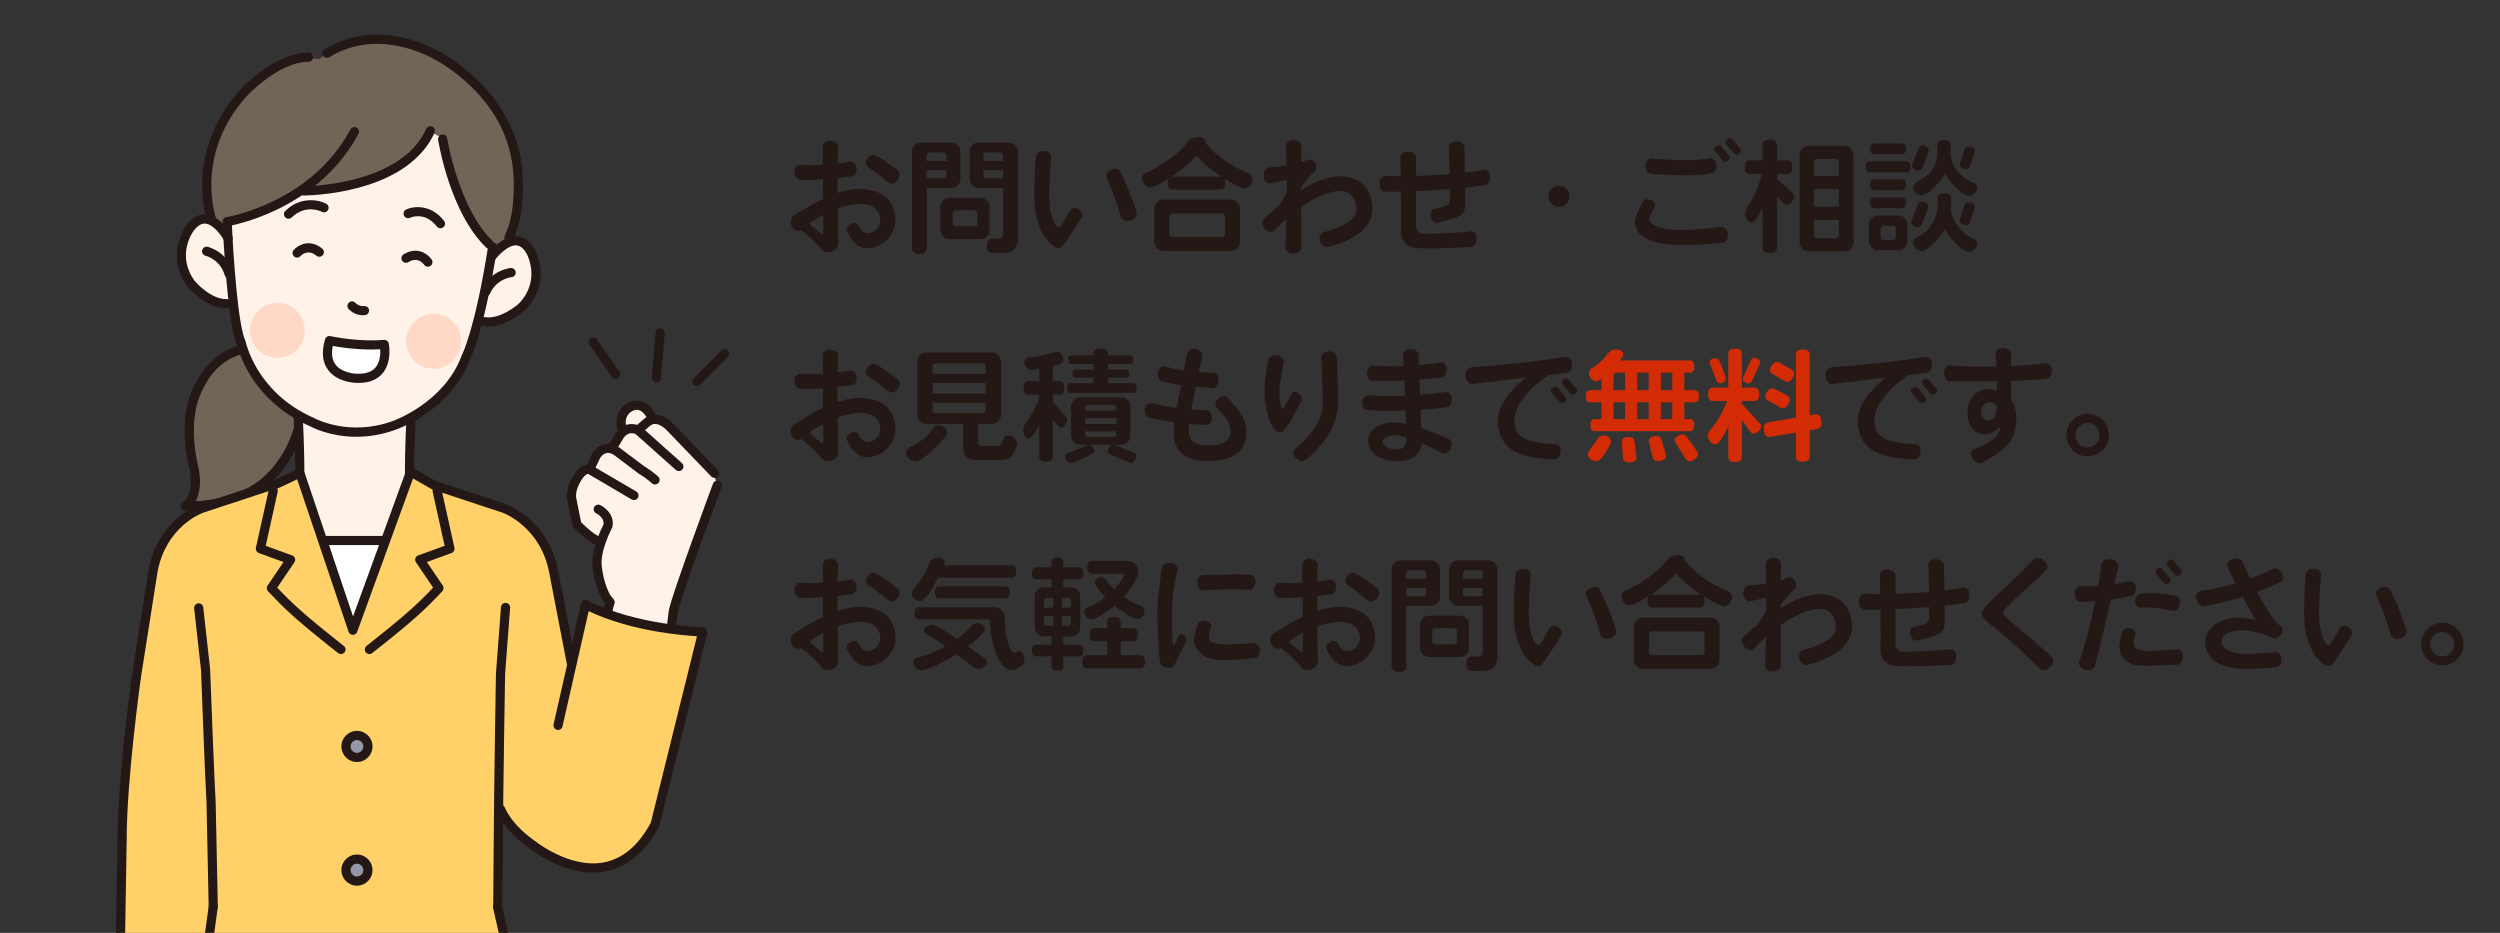 <?xml version="1.0" encoding="utf-8"?>
<!-- Generator: Adobe Illustrator 28.2.0, SVG Export Plug-In . SVG Version: 6.00 Build 0)  -->
<svg version="1.1" id="レイヤー_1" xmlns="http://www.w3.org/2000/svg" xmlns:xlink="http://www.w3.org/1999/xlink" x="0px"
	 y="0px" width="670px" height="250px" viewBox="0 0 670 250" enable-background="new 0 0 670 250" xml:space="preserve">
<rect x="0" y="0" width="670" height="250" fill="#333333" stroke="none"/>
<g>
	<path fill="#231815" d="M232.275,66.523c-1.915,0-3.697-1.155-5.314-4.588c-0.297-0.66,0.1-1.419,1.023-1.914
		c0.891-0.462,1.716-0.264,2.046,0.396c0.858,1.683,1.684,2.046,2.376,2.046c2.179,0,3.499-1.848,3.499-3.366
		c0-2.838-1.947-4.423-5.347-4.423c-1.947,0-3.994,0.462-6.04,1.188c0.065,3.465,0.099,6.172,0.099,6.766
		c0,0.99,0.033,1.716,0.066,2.179c0.1,0.858-0.33,2.013-1.584,2.508c-1.254,0.528-2.41,0.231-2.938-0.495
		c-1.287-1.683-3.631-3.829-5.512-5.215c-0.693,0.528-1.849,0.297-2.41-0.858c-0.561-1.221-0.362-2.344,0.363-2.838
		c2.938-1.915,5.578-3.466,7.987-4.621c0-1.749,0-3.499-0.032-5.214c-2.08,0.132-4.192,0.231-6.106,0.132
		c-0.858-0.033-1.519-0.924-1.552-2.178c-0.033-1.221,0.925-1.915,1.783-1.848c1.551,0.165,3.663,0.099,5.875-0.033
		c-0.033-2.046-0.066-3.829-0.033-5.017c0-0.792,0.857-1.485,2.111-1.386c1.222,0.066,2.014,0.792,1.98,1.617
		c-0.065,1.254-0.099,2.805-0.131,4.456c1.254-0.132,2.408-0.33,3.332-0.495c0.793-0.132,1.65,0.495,1.75,1.75
		c0.1,1.188-0.43,2.046-1.254,2.178c-1.057,0.165-2.377,0.33-3.828,0.462c0,1.32,0,2.673,0,3.994
		c2.078-0.693,4.025-1.056,5.907-1.056c5.94,0,9.604,2.97,9.604,8.515C239.998,62.365,236.961,66.523,232.275,66.523z
		 M220.624,57.579c-1.287,0.693-2.542,1.485-3.696,2.31c0.924,0.957,2.244,2.112,3.135,2.772c0.33,0.231,0.595,0.066,0.595-0.297
		C220.657,61.176,220.657,59.493,220.624,57.579z M238.051,48.898c-2.806-2.31-4.126-3.366-5.215-3.927
		c-0.66-0.33-1.09-1.287-0.495-2.277c0.595-0.924,1.452-1.419,2.146-1.122c1.354,0.561,2.475,1.419,6.072,4.092
		c0.693,0.495,0.76,1.584,0,2.575C239.767,49.262,238.711,49.427,238.051,48.898z"/>
	<path fill="#231815" d="M254.932,50.351h-6.568v16.271c0,0.825-0.792,1.485-1.98,1.485c-1.188,0-1.98-0.66-1.98-1.485V40.647
		c0-1.386,1.09-2.475,2.476-2.475h8.054c1.386,0,2.475,1.089,2.475,2.475v7.228C257.406,49.262,256.317,50.351,254.932,50.351z
		 M253.645,41.572c0-0.396-0.33-0.726-0.727-0.726h-3.828c-0.396,0-0.727,0.33-0.727,0.726v1.551h5.281V41.572z M253.645,45.598
		h-5.281v2.211h4.555c0.396,0,0.727-0.33,0.727-0.726V45.598z M262.721,64.081h-8.219c-1.387,0-2.475-1.089-2.475-2.476v-6.139
		c0-1.386,1.088-2.476,2.475-2.476h8.219c1.386,0,2.475,1.089,2.475,2.476v6.139C265.195,62.992,264.107,64.081,262.721,64.081z
		 M261.928,57.084c0-0.396-0.33-0.726-0.726-0.726h-5.149c-0.396,0-0.726,0.33-0.726,0.726v2.871c0,0.396,0.33,0.726,0.726,0.726
		h5.149c0.396,0,0.726-0.33,0.726-0.726V57.084z M269.057,67.777h-2.97c-1.089,0-1.617-0.495-1.617-2.013
		c0-1.452,0.957-1.848,1.519-1.848l1.848,0.033c0.561,0,0.99-0.561,0.99-1.089V50.351h-6.502c-1.387,0-2.476-1.089-2.476-2.476
		v-7.228c0-1.386,1.089-2.475,2.476-2.475h7.987c1.386,0,2.476,1.089,2.476,2.475v23.4
		C272.787,66.226,271.566,67.777,269.057,67.777z M268.826,41.572c0-0.396-0.33-0.726-0.727-0.726h-3.795
		c-0.396,0-0.727,0.33-0.727,0.726v1.551h5.248V41.572z M268.826,45.598h-5.248v1.485c0,0.396,0.33,0.726,0.727,0.726h4.521V45.598z
		"/>
	<path fill="#231815" d="M283.997,66.523c-2.409,0-6.304-4.588-6.733-12.014c-0.164-2.871-0.033-8.416,0.363-12.607
		c0.066-0.858,0.957-1.485,2.179-1.453c1.287,0.033,2.013,0.858,1.914,1.75c-0.495,4.917-0.595,10.331-0.495,11.815
		c0.297,4.423,1.75,6.898,2.541,6.898c0.463,0,1.32-1.551,3.004-4.555c0.363-0.693,1.32-0.891,2.277-0.297
		c0.957,0.594,1.287,1.452,0.891,2.112C286.109,64.312,284.657,66.523,283.997,66.523z M302.908,59.097
		c-1.254,0.429-2.31-0.231-2.541-1.122c-0.759-2.838-2.541-7.756-3.729-10.199c-0.362-0.792,0-1.782,1.089-2.244
		c1.156-0.495,2.113-0.231,2.509,0.495c1.552,2.904,3.399,7.69,4.356,10.759C304.856,57.711,304.229,58.668,302.908,59.097z"/>
	<path fill="#231815" d="M333.461,50.483c-0.957,0-4.555-2.112-5.446-2.707c0.198,0.297,0.297,0.693,0.297,1.32
		c0,1.287-0.462,1.716-1.386,1.716h-12.542c-0.925,0-1.386-0.429-1.386-1.716c0-0.627,0.131-1.056,0.33-1.353
		c-0.826,0.561-4.094,2.541-5.018,2.541c-1.254,0-2.211-1.287-2.211-2.442c0-0.858,0.561-1.386,0.957-1.551
		c4.918-2.046,9.308-5.71,11.188-8.218c0.595-0.792,1.617-1.32,3.103-1.32c0.858,0,1.717,0.495,1.717,1.452
		c1.881,2.607,6.039,6.073,11.551,8.218c0.43,0.165,1.023,0.726,1.023,1.617C335.639,49.196,334.682,50.483,333.461,50.483z
		 M329.863,67.249h-18.021c-1.386,0-2.475-1.089-2.475-2.476v-8.812c0-1.386,1.089-2.476,2.475-2.476h18.021
		c1.386,0,2.475,1.089,2.475,2.476v8.812C332.338,66.16,331.249,67.249,329.863,67.249z M328.279,57.942
		c0-0.396-0.33-0.726-0.727-0.726h-13.434c-0.396,0-0.726,0.33-0.726,0.726v4.885c0,0.396,0.33,0.726,0.726,0.726h13.434
		c0.396,0,0.727-0.33,0.727-0.726V57.942z M320.654,41.704c-1.914,2.079-4.191,4.026-6.766,5.71
		c0.132-0.033,0.297-0.066,0.495-0.066h12.542c0.197,0,0.33,0,0.494,0.066C324.747,45.664,322.404,43.684,320.654,41.704z"/>
	<path fill="#231815" d="M355.764,66.193c-0.793,0.198-1.65-0.429-2.014-1.584c-0.33-1.155,0.133-2.146,0.924-2.343
		c6.602-1.782,8.846-3.895,8.846-6.238c0-2.673-1.584-4.852-4.422-4.852c-2.443,0-6.238,1.419-10.396,4.357
		c0,4.555,0,8.647,0.032,10.759c0,0.891-0.858,1.65-2.179,1.65c-1.287,0-2.145-0.825-2.078-1.716
		c0.098-1.716,0.23-4.489,0.297-7.591c-1.057,0.957-2.146,1.98-3.234,3.135c-0.595,0.594-1.75,0.528-2.574-0.462
		c-0.826-0.958-0.893-2.08-0.232-2.673c1.288-1.155,2.542-2.245,3.764-3.202c0.791-1.122,1.617-2.475,2.343-3.763
		c0.033-1.155,0.033-2.343,0-3.465c-1.32,0.297-2.938,0.627-4.323,0.924c-0.892,0.165-1.783-0.627-1.849-1.98
		s0.693-2.277,1.617-2.311c1.585-0.033,3.136-0.231,4.522-0.462c-0.033-2.112-0.1-3.895-0.166-5.182
		c-0.066-0.858,0.76-1.683,2.014-1.683s2.079,0.726,2.079,1.584c-0.032,1.254,0,2.739-0.032,4.39
		c0.627-0.198,1.188-0.396,1.617-0.594c0.66-0.297,1.617-0.132,2.178,0.792c0.527,0.891,0.396,1.782-0.132,2.244
		c-1.188,1.023-2.476,2.542-3.663,4.191c0,0.264,0,0.528,0,0.825c4.025-2.475,7.524-3.696,10.527-3.696
		c5.281,0,8.582,3.399,8.582,8.746C367.811,61.144,362.629,64.51,355.764,66.193z"/>
	<path fill="#231815" d="M398.005,49.625c-1.188,0.198-3.069,0.429-5.38,0.66c0.033,2.74,0.033,4.885,0,5.248
		c-0.23,2.046-1.584,2.871-7.359,4.125c-0.76,0.165-1.519-0.396-1.815-1.551c-0.265-1.089,0.198-1.98,0.957-2.112
		c3.696-0.726,4.126-1.188,4.126-2.707c0-0.858,0-1.749,0-2.607c-2.807,0.231-5.908,0.429-9.044,0.561v9.307
		c0,0.891,0.595,2.112,1.849,2.112c2.508-0.033,8.68-0.165,12.74-0.66c0.857-0.099,1.716,0.66,1.716,2.013
		c0,1.221-0.66,2.112-1.519,2.179c-4.455,0.33-12.938,0.528-15.116,0.231c-2.211-0.297-3.861-2.112-3.729-4.192
		c0.066-1.188,0.066-6.139,0-10.858c-1.419,0.033-2.838,0.033-4.191,0c-0.858-0.033-1.584-0.891-1.584-2.211
		s0.792-2.112,1.684-2.046c1.254,0.099,2.607,0.099,4.059,0.099c-0.033-2.442-0.099-4.356-0.132-4.983
		c-0.032-0.858,0.825-1.618,2.079-1.584c1.287,0.066,2.146,0.726,2.146,1.584v4.917c3.036-0.099,6.14-0.264,9.011-0.528
		c-0.066-2.542-0.133-4.951-0.231-7.195c-0.032-0.825,0.792-1.584,2.046-1.551c1.287,0.033,2.113,0.726,2.146,1.584
		c0.032,1.881,0.065,4.323,0.131,6.766c1.98-0.231,3.697-0.462,4.885-0.726c0.858-0.165,1.816,0.495,1.849,1.782
		C399.358,48.536,398.863,49.46,398.005,49.625z"/>
	<path fill="#231815" d="M417.836,55.434c-1.584,0-2.838-1.254-2.838-2.838c0-1.551,1.254-2.806,2.838-2.806
		c1.551,0,2.806,1.254,2.806,2.806C420.642,54.179,419.387,55.434,417.836,55.434z"/>
	<path fill="#231815" d="M461.563,65.104c-3.928,0.363-7.359,0.594-10.528,0.594c-8.548,0-12.806-2.343-12.839-6.139
		c0-1.287,0.957-3.333,2.047-5.479c0.33-0.66,1.254-0.891,2.244-0.462c0.99,0.429,1.32,1.32,0.957,1.915
		c-0.957,1.65-1.32,2.542-1.32,3.234c0,1.452,2.277,2.872,8.68,2.872c3.201,0,7.955-0.495,10.396-0.825
		c0.892-0.099,1.783,0.693,1.849,2.013C463.113,64.147,462.453,65.038,461.563,65.104z M458.955,46.291
		c-2.376,0.759-6.568,0.924-16.403,0.33c-0.858-0.066-1.519-0.924-1.519-2.146c0.033-1.254,0.793-2.112,1.684-2.013
		c8.053,0.759,12.74,0.528,15.116-0.033c0.792-0.198,1.882,0.264,2.079,1.452C460.078,45.07,459.715,46.06,458.955,46.291z
		 M463.147,43.057c-0.494,0.429-1.056,0.429-1.32,0.099l-2.244-2.707c-0.297-0.297-0.23-0.858,0.297-1.254
		c0.43-0.429,0.99-0.396,1.287-0.066l2.245,2.64C463.675,42.1,463.643,42.628,463.147,43.057z M466.084,41.176
		c-0.429,0.429-0.99,0.429-1.254,0.099l-2.277-2.673c-0.297-0.33-0.197-0.858,0.297-1.287c0.463-0.396,1.057-0.396,1.32-0.099
		l2.244,2.707C466.711,40.285,466.612,40.779,466.084,41.176z"/>
	<path fill="#231815" d="M478.958,54.938c-0.33,0-0.627-0.165-0.924-0.462l-1.815-1.815v13.598c0,1.023-0.495,1.518-1.947,1.518
		s-1.914-0.495-1.914-1.518V55.665c-0.463,0.858-1.815,3.96-2.938,3.96c-1.057,0-1.717-1.452-1.717-2.343
		c0-0.792,0.297-1.452,0.528-1.782c1.585-2.277,3.301-5.743,3.895-8.878h-3.069c-0.99,0-1.452-0.429-1.452-1.815
		s0.462-1.848,1.452-1.848h3.301v-3.961c0-1.023,0.462-1.551,1.914-1.551s1.947,0.528,1.947,1.551v3.961h2.607
		c0.99,0,1.485,0.462,1.485,1.848s-0.495,1.815-1.485,1.815h-2.607v1.353l3.994,3.564c0.396,0.33,0.627,0.693,0.627,1.122
		C480.84,53.453,479.783,54.938,478.958,54.938z M494.273,67.381h-9.505c-1.387,0-2.477-1.089-2.477-2.476V41.572
		c0-1.386,1.09-2.476,2.477-2.476h9.505c1.386,0,2.476,1.089,2.476,2.476v23.334C496.748,66.292,495.658,67.381,494.273,67.381z
		 M492.82,43.321c0-0.396-0.33-0.726-0.727-0.726h-5.182c-0.396,0-0.727,0.33-0.727,0.726v3.829h6.635V43.321z M492.82,50.681
		h-6.635v4.687h6.635V50.681z M492.82,58.899h-6.635v4.225c0,0.396,0.33,0.726,0.727,0.726h5.182c0.396,0,0.727-0.33,0.727-0.726
		V58.899z"/>
	<path fill="#231815" d="M510.859,46.159h-9.703c-0.793,0-1.155-0.363-1.155-1.452s0.362-1.452,1.155-1.452h9.703
		c0.792,0,1.188,0.363,1.188,1.452S511.651,46.159,510.859,46.159z M508.715,67.051h-5.381c-1.386,0-2.475-1.089-2.475-2.476v-4.356
		c0-1.386,1.089-2.475,2.475-2.475h5.381c1.385,0,2.475,1.089,2.475,2.475v4.356C511.19,65.962,510.1,67.051,508.715,67.051z
		 M509.639,41.308h-7.295c-0.759,0-1.121-0.33-1.121-1.419c0-1.089,0.362-1.452,1.121-1.452h7.295c0.759,0,1.154,0.363,1.154,1.452
		C510.793,40.978,510.398,41.308,509.639,41.308z M509.606,50.978h-7.229c-0.792,0-1.154-0.363-1.154-1.452
		c0-1.089,0.362-1.452,1.154-1.452h7.229c0.792,0,1.188,0.363,1.188,1.452C510.793,50.615,510.398,50.978,509.606,50.978z
		 M509.639,55.797h-7.295c-0.759,0-1.121-0.33-1.121-1.419s0.362-1.452,1.121-1.452h7.295c0.759,0,1.154,0.363,1.154,1.452
		S510.398,55.797,509.639,55.797z M508.055,61.243c0-0.396-0.33-0.727-0.727-0.727h-2.574c-0.396,0-0.727,0.33-0.727,0.727v2.343
		c0,0.396,0.33,0.726,0.727,0.726h2.574c0.396,0,0.727-0.33,0.727-0.726V61.243z M516.734,55.665
		c-0.66,1.98-1.254,3.499-1.782,4.588c-0.132,0.264-0.495,0.594-1.056,0.594c-0.727,0-1.684-0.561-1.684-1.353
		c0-0.495,1.484-3.729,1.749-4.654c0.099-0.363,0.462-0.825,1.188-0.825c0.759,0,1.617,0.495,1.617,1.354
		C516.768,55.5,516.768,55.599,516.734,55.665z M516.834,40.582c-0.628,1.98-1.189,3.465-1.717,4.555
		c-0.133,0.264-0.495,0.594-1.057,0.594c-0.726,0-1.65-0.561-1.65-1.32c0-0.429,1.42-3.564,1.684-4.588
		c0.1-0.33,0.463-0.825,1.188-0.825c0.759,0,1.584,0.495,1.584,1.32C516.866,40.416,516.866,40.516,516.834,40.582z M529.606,66.292
		c-0.527,0.924-1.287,1.188-1.848,1.188c-2.145,0-5.611-4.39-6.502-6.106c-0.891,1.716-4.291,5.908-6.369,5.908
		c-1.123,0-2.212-1.122-2.212-2.244c0-0.693,0.495-1.155,0.825-1.287c3.895-1.782,5.809-5.413,5.809-8.978v-1.485
		c0-0.957,0.43-1.452,1.782-1.452s1.815,0.495,1.815,1.452v1.815c0,0.396-0.033,0.858-0.066,1.287
		c0.66,3.598,3.169,6.469,6.238,7.723c0.363,0.132,0.825,0.528,0.825,1.188C529.903,65.566,529.838,65.896,529.606,66.292z
		 M529.606,51.275c-0.494,0.891-1.254,1.188-1.814,1.188c-2.047,0-5.611-4.159-6.535-5.809c-0.924,1.683-4.39,5.677-6.436,5.677
		c-1.09,0-2.08-1.089-2.08-2.145c0-2.376,6.469-1.881,6.469-9.737V39.03c0-0.957,0.43-1.452,1.783-1.452
		c1.32,0,1.781,0.495,1.781,1.452l-0.032,2.673c0.627,3.465,3.069,6.139,6.37,7.426c0.33,0.132,0.792,0.528,0.792,1.188
		C529.903,50.582,529.838,50.912,529.606,51.275z M529.178,40.878l-1.255,3.664c-0.165,0.495-0.429,0.759-0.925,0.759
		c-0.659,0-1.781-0.363-1.781-1.122l1.254-4.126c0.165-0.528,0.462-0.792,0.957-0.792c0.693,0,1.815,0.363,1.815,1.155
		C529.243,40.548,529.243,40.713,529.178,40.878z M529.178,55.863l-1.255,3.729c-0.165,0.495-0.429,0.726-0.892,0.726
		c-0.66,0-1.814-0.363-1.814-1.155c0-0.132,0.033-0.264,0.066-0.429l1.154-3.663c0.165-0.528,0.463-0.825,0.99-0.825
		c0.66,0,1.815,0.363,1.815,1.155C529.243,55.533,529.243,55.698,529.178,55.863z"/>
	<path fill="#231815" d="M232.275,122.523c-1.915,0-3.697-1.155-5.314-4.588c-0.297-0.66,0.1-1.419,1.023-1.914
		c0.891-0.462,1.716-0.264,2.046,0.396c0.858,1.683,1.684,2.046,2.376,2.046c2.179,0,3.499-1.848,3.499-3.366
		c0-2.838-1.947-4.423-5.347-4.423c-1.947,0-3.994,0.462-6.04,1.188c0.065,3.465,0.099,6.172,0.099,6.766
		c0,0.99,0.033,1.716,0.066,2.179c0.1,0.858-0.33,2.013-1.584,2.508c-1.254,0.528-2.41,0.231-2.938-0.495
		c-1.287-1.683-3.631-3.829-5.512-5.215c-0.693,0.528-1.849,0.297-2.41-0.858c-0.561-1.221-0.362-2.344,0.363-2.838
		c2.938-1.915,5.578-3.466,7.987-4.621c0-1.749,0-3.499-0.032-5.214c-2.08,0.132-4.192,0.231-6.106,0.132
		c-0.858-0.033-1.519-0.924-1.552-2.178c-0.033-1.221,0.925-1.915,1.783-1.848c1.551,0.165,3.663,0.099,5.875-0.033
		c-0.033-2.046-0.066-3.829-0.033-5.017c0-0.792,0.857-1.485,2.111-1.386c1.222,0.066,2.014,0.792,1.98,1.617
		c-0.065,1.254-0.099,2.805-0.131,4.456c1.254-0.132,2.408-0.33,3.332-0.495c0.793-0.132,1.65,0.495,1.75,1.75
		c0.1,1.188-0.43,2.046-1.254,2.178c-1.057,0.165-2.377,0.33-3.828,0.462c0,1.32,0,2.673,0,3.994
		c2.078-0.693,4.025-1.056,5.907-1.056c5.94,0,9.604,2.97,9.604,8.515C239.998,118.365,236.961,122.523,232.275,122.523z
		 M220.624,113.579c-1.287,0.693-2.542,1.485-3.696,2.31c0.924,0.957,2.244,2.112,3.135,2.772c0.33,0.231,0.595,0.066,0.595-0.297
		C220.657,117.176,220.657,115.493,220.624,113.579z M238.051,104.898c-2.806-2.31-4.126-3.366-5.215-3.927
		c-0.66-0.33-1.09-1.287-0.495-2.277c0.595-0.924,1.452-1.419,2.146-1.122c1.354,0.561,2.475,1.419,6.072,4.092
		c0.693,0.495,0.76,1.584,0,2.575C239.767,105.262,238.711,105.427,238.051,104.898z"/>
	<path fill="#231815" d="M253.608,116.648c-1.287,1.782-5.973,6.964-8.316,6.964c-1.155,0-2.509-1.122-2.509-2.343
		c0-0.627,0.429-1.056,0.792-1.221c2.871-1.32,5.248-3.367,6.535-5.215c0.23-0.363,0.727-0.825,1.485-0.825
		c1.022,0,2.244,0.792,2.244,1.881C253.839,116.219,253.74,116.483,253.608,116.648z M272.52,119.223
		c-0.727,3.003-2.046,4.093-4.422,4.093h-6.47c-2.277,0-3.531-1.221-3.531-3.499v-6.205h-9.802c-1.387,0-2.477-1.089-2.477-2.475
		V96.944c0-1.386,1.09-2.475,2.477-2.475h17.492c1.386,0,2.475,1.089,2.475,2.475v14.192c0,1.386-1.089,2.475-2.475,2.475h-3.631
		v4.885c0,0.693,0.43,1.023,0.957,1.023h4.125c2.212,0,0.958-2.872,2.938-2.872c1.189,0,2.377,1.188,2.377,2.376
		C272.553,119.091,272.52,119.157,272.52,119.223z M264.137,98.1c0-0.396-0.33-0.726-0.727-0.726h-12.74
		c-0.396,0-0.726,0.33-0.726,0.726v2.08h14.192V98.1z M264.137,102.622h-14.192v2.838h14.192V102.622z M264.137,107.935h-14.192
		v2.079c0,0.396,0.33,0.727,0.726,0.727h12.74c0.396,0,0.727-0.33,0.727-0.727V107.935z"/>
	<path fill="#231815" d="M284.416,114.602c-0.264,0-0.494-0.165-0.759-0.462l-1.519-1.782v9.901c0,0.99-0.462,1.452-1.814,1.452
		c-1.387,0-1.816-0.462-1.816-1.452v-8.35c-0.396,0.759-1.781,3.564-2.771,3.564c-0.924,0-1.485-1.32-1.485-2.112
		c0-0.858,0.396-1.65,0.627-1.947c1.552-2.046,2.97-4.72,3.63-6.964v-0.66h-2.738c-0.99,0-1.453-0.429-1.453-1.815
		c0-1.353,0.463-1.815,1.453-1.815h2.738v-3.268l-2.045,0.297c-1.09,0-1.915-1.188-1.915-2.211c0-0.792,0.627-1.122,0.99-1.155
		c2.607-0.297,5.28-0.858,7.162-1.485c0.132-0.033,0.297-0.066,0.462-0.066c1.023,0,1.848,1.023,1.848,2.046
		c0,1.386-1.848,1.518-2.871,1.782v4.06h1.617c0.957,0,1.453,0.462,1.453,1.815c0,1.386-0.496,1.815-1.453,1.815h-1.617v1.948
		l3.433,3.795c0.298,0.33,0.462,0.627,0.462,0.99C286.033,113.183,285.143,114.602,284.416,114.602z M304.285,123.084
		c-0.363,0.693-0.727,0.99-1.155,0.99c-0.198,0-0.396-0.033-0.594-0.132l-5.083-2.211c-0.396-0.165-0.627-0.396-0.627-0.759
		c0-0.627,0.727-1.684,1.354-1.782h-6.403c0.726,0.066,1.485,0.825,1.485,1.584c0,0.429-0.264,0.726-0.495,0.825
		c-0.825,0.429-4.786,2.442-5.61,2.442c-0.859,0-1.783-0.924-1.783-1.782c0-0.462,0.33-0.726,0.627-0.825
		c1.617-0.495,3.664-1.32,5.018-2.079c0.132-0.066,0.33-0.132,0.561-0.165h-2.079c-1.386,0-2.476-1.089-2.476-2.476v-7.756
		c0-1.386,1.09-2.476,2.476-2.476h10.991c1.386,0,2.475,1.089,2.475,2.476v7.756c0,1.386-1.089,2.476-2.475,2.476h-1.947
		c0.131,0.033,0.23,0.066,0.362,0.099l4.95,2.046c0.463,0.198,0.693,0.429,0.693,0.825
		C304.549,122.424,304.483,122.721,304.285,123.084z M303.592,105.295h-16.568c-0.693,0-1.023-0.297-1.023-1.288
		c0-0.99,0.33-1.32,1.023-1.32h6.04v-1.485h-4.786c-0.594,0-0.857-0.264-0.857-1.089c0-0.792,0.264-1.089,0.857-1.089h4.786v-1.485
		h-5.842c-0.627,0-0.925-0.264-0.925-1.155c0-0.858,0.298-1.155,0.925-1.155h5.842v-0.297c0-1.023,0.462-1.551,1.915-1.551
		c1.451,0,1.947,0.528,1.947,1.551v0.297h5.809c0.627,0,0.957,0.297,0.957,1.155c0,0.891-0.33,1.155-0.957,1.155h-5.809v1.485h4.785
		c0.594,0,0.891,0.297,0.891,1.089c0,0.825-0.297,1.089-0.891,1.089h-4.785v1.485h6.666c0.693,0,1.057,0.33,1.057,1.32
		C304.649,104.998,304.285,105.295,303.592,105.295z M299.17,109.255c0-0.396-0.33-0.726-0.727-0.726h-6.898
		c-0.396,0-0.726,0.33-0.726,0.726v0.792h8.351V109.255z M299.17,112.061h-8.351v1.551h8.351V112.061z M299.17,115.592h-8.351v0.792
		c0,0.396,0.33,0.726,0.726,0.726h6.898c0.396,0,0.727-0.33,0.727-0.726V115.592z"/>
	<path fill="#231815" d="M323.886,123.546c-6.073,0-9.374-2.409-9.374-7.624c0-0.726,0.066-1.684,0.199-2.772
		c-2.607-0.33-5.051-0.759-6.799-1.254c-0.793-0.231-1.222-1.122-1.09-2.31c0.165-1.188,1.09-1.75,1.881-1.519
		c1.684,0.462,4.126,0.892,6.635,1.221c0.363-1.914,0.759-3.993,1.188-6.073c-1.749-0.231-3.498-0.594-5.082-1.023
		c-0.826-0.231-1.255-1.221-1.09-2.476c0.198-1.287,1.32-1.716,2.179-1.452c1.222,0.396,2.937,0.759,4.786,1.023
		c0.33-1.618,0.594-3.168,0.857-4.555c0.133-0.825,1.057-1.386,2.311-1.221c1.221,0.165,1.914,1.056,1.749,1.881
		c-0.297,1.419-0.66,2.872-0.957,4.324c1.32,0.132,2.64,0.132,3.861,0.165c0.858,0,1.552,0.858,1.452,2.112
		c-0.132,1.254-0.857,2.046-1.684,2.013c-1.319-0.066-2.838-0.165-4.455-0.297c-0.43,2.146-0.825,4.225-1.155,6.007
		c1.419,0.132,2.772,0.165,3.895,0.198c0.792,0,1.485,0.759,1.585,1.947c0.099,1.188-0.562,2.013-1.387,2.013
		c-1.42-0.033-3.037-0.132-4.687-0.264c-0.099,0.66-0.132,1.188-0.132,1.485c0,2.805,1.386,4.324,5.248,4.324
		c4.355,0,5.973-1.617,5.973-3.664c0-2.08-0.561-3.301-3.762-6.502c-0.528-0.561-0.43-1.617,0.494-2.409
		c0.892-0.792,1.882-0.825,2.443-0.264c4.125,4.39,5.049,6.436,5.049,9.472C334.018,121.599,329.398,123.546,323.886,123.546z"/>
	<path fill="#231815" d="M343.088,115.988c-2.113-0.033-4.192-5.545-4.192-11.123c0-2.178,0.429-5.281,0.957-8.35
		c0.132-0.858,1.089-1.452,2.376-1.288c1.255,0.132,1.947,1.023,1.783,1.881c-0.594,2.905-1.123,6.403-1.123,7.69
		c0,1.683,0.231,3.432,0.43,4.39c0.1,0.396,0.527,0.429,0.727,0.099c0.527-0.825,1.32-2.409,2.013-3.729
		c0.33-0.594,1.222-0.759,1.98-0.132s1.022,1.419,0.726,2.013C346.058,112.754,344.176,115.988,343.088,115.988z M349.887,123.315
		c-0.66,0.528-1.717,0.363-2.574-0.561c-0.859-0.891-0.859-1.947-0.199-2.508c5.711-4.786,7.36-8.582,7.36-12.509
		c0-1.783-0.099-8.449-0.429-11.783c-0.066-0.858,0.66-1.684,1.947-1.782c1.254-0.099,2.178,0.528,2.244,1.386
		c0.264,4.126,0.33,11.222,0.33,12.377C358.566,112.523,356.421,117.804,349.887,123.315z"/>
	<path fill="#231815" d="M387.742,109.156c-1.85,0.264-4.357,0.495-7.031,0.66c0.066,1.815,0.133,3.499,0.166,4.885
		c2.343,0.792,4.852,1.815,7.393,2.97c0.825,0.396,1.09,1.485,0.495,2.641c-0.595,1.122-1.65,1.518-2.442,1.089
		c-1.717-0.957-3.531-1.881-5.281-2.673c-0.197,2.442-2.178,4.885-6.469,4.885c-5.28,0-7.921-2.673-7.921-5.446
		c0-2.938,2.806-4.983,7.195-4.983c0.892,0,1.882,0.132,3.003,0.363c-0.065-1.056-0.099-2.244-0.164-3.564
		c-3.829,0.132-7.625,0.132-10.266-0.066c-0.824-0.066-1.451-0.957-1.386-2.211s1.122-1.815,1.947-1.75
		c2.146,0.231,5.743,0.231,9.538,0.066c-0.065-1.354-0.099-2.74-0.164-4.027c-3.169,0.132-6.338,0.198-8.582,0.033
		c-0.857-0.066-1.452-0.957-1.419-2.211s1.089-1.881,1.914-1.815c1.815,0.165,4.786,0.198,7.921,0.066
		c-0.065-1.123-0.099-2.08-0.164-2.839c-0.066-0.858,0.759-1.65,2.013-1.65c1.255,0,2.112,0.66,2.146,1.518
		c0.033,0.792,0.066,1.716,0.1,2.707c2.145-0.165,4.158-0.396,5.742-0.66c0.825-0.132,1.684,0.594,1.684,1.815
		c0.033,1.221-0.528,2.112-1.354,2.211c-1.485,0.198-3.598,0.396-5.941,0.561c0.066,1.32,0.1,2.707,0.166,4.06
		c2.508-0.165,4.917-0.429,6.732-0.726c0.857-0.132,1.717,0.594,1.782,1.815C389.193,108.166,388.6,109.057,387.742,109.156z
		 M376.949,117.209c-1.09-0.33-2.146-0.528-3.07-0.528c-2.244,0-3.333,0.891-3.333,1.849c0,0.924,1.749,1.947,3.663,1.947
		c2.179,0,2.74-1.419,2.74-3.103C376.949,117.341,376.949,117.275,376.949,117.209z"/>
	<path fill="#231815" d="M419.871,99.915c-1.387,0.165-3.037,0.363-4.818,0.561c-5.084,3.333-9.209,8.218-9.209,12.113
		c0,4.092,2.442,6.238,10.99,6.403c0.858,0.033,1.584,0.858,1.453,2.112c-0.133,1.254-0.858,2.046-1.684,2.013
		c-10.396-0.297-15.182-3.433-15.182-10.396c0-3.696,2.904-7.888,7.459-11.519c-5.578,0.66-11.223,1.32-14.226,1.683
		c-0.925,0.099-1.749-0.693-1.882-2.046c-0.131-1.353,0.562-2.31,1.453-2.376c6.931-0.495,18.944-1.684,25.182-2.806
		c0.925-0.165,1.783,0.561,1.915,1.915C421.422,98.859,420.795,99.816,419.871,99.915z M419.31,107.671
		c-0.429,0.429-0.989,0.429-1.254,0.132l-2.277-2.607c-0.265-0.297-0.165-0.825,0.33-1.221s1.022-0.429,1.32-0.099l2.179,2.542
		C419.871,106.747,419.838,107.308,419.31,107.671z M422.247,105.46c-0.462,0.396-1.022,0.429-1.287,0.099l-2.212-2.541
		c-0.297-0.33-0.197-0.858,0.298-1.254s1.022-0.396,1.319-0.066l2.18,2.508C422.842,104.569,422.742,105.031,422.247,105.46z"/>
	<path fill="#D32C05" d="M454.013,107.803h-2.607v4.521h1.354c0.858,0,1.319,0.429,1.319,1.617c0,1.221-0.461,1.617-1.319,1.617
		H427.51c-0.857,0-1.287-0.396-1.287-1.617c0-1.188,0.43-1.617,1.287-1.617h1.684v-4.521h-2.904c-0.858,0-1.287-0.396-1.287-1.617
		c0-1.188,0.429-1.617,1.287-1.617h2.904v-3.037c-0.43,0.33-0.793,0.66-1.354,0.66c-1.057,0-1.98-1.122-1.98-2.146
		c0-0.66,0.396-1.155,0.693-1.32c1.815-1.089,3.367-2.541,4.357-3.96c0.297-0.429,1.056-1.089,2.178-1.089
		c0.792,0,1.98,0.33,1.98,1.287c0,0.594-0.627,1.221-0.957,1.65h18.647c0.858,0,1.319,0.429,1.319,1.65s-0.461,1.617-1.319,1.617
		h-1.354v4.687h2.607c0.858,0,1.32,0.429,1.32,1.617C455.333,107.407,454.871,107.803,454.013,107.803z M431.603,118.926
		c-0.66,1.155-2.31,4.687-3.861,4.687c-0.958,0-2.212-0.891-2.212-1.881c0-0.792,2.179-3.268,2.74-4.257
		c0.197-0.33,0.693-0.792,1.451-0.792c0.925,0,2.014,0.66,2.014,1.65C431.734,118.596,431.668,118.793,431.603,118.926z
		 M435.53,99.882h-2.376c-0.396,0-0.727,0.33-0.727,0.726v3.961h3.103V99.882z M435.53,107.803h-3.103v4.521h3.103V107.803z
		 M436.521,123.909c-1.122,0-1.519-0.429-1.585-1.32l-0.297-4.159c-0.065-1.155,1.023-1.32,1.947-1.32
		c1.023,0,1.387,0.429,1.485,1.221l0.462,3.96c0,0.132,0.033,0.231,0.033,0.33C438.566,123.777,437.412,123.909,436.521,123.909z
		 M441.834,99.882h-3.069v4.687h3.069V99.882z M441.834,107.803h-3.069v4.521h3.069V107.803z M444.211,123.58
		c-0.793,0-1.156-0.396-1.32-1.123l-1.057-4.323c0-0.99,1.32-1.32,2.112-1.32c0.759,0,1.122,0.396,1.32,1.056l1.155,3.729
		c0.066,0.231,0.099,0.429,0.099,0.594C446.521,123.249,445.035,123.58,444.211,123.58z M448.171,99.882h-3.069v4.687h3.069V99.882z
		 M448.171,107.803h-3.069v4.521h3.069V107.803z M452.759,123.645c-0.429,0-0.759-0.264-1.056-0.726l-2.641-4.225
		c-0.166-0.264-0.265-0.528-0.265-0.759c0-0.792,1.452-1.551,2.179-1.551c0.429,0,0.759,0.198,1.057,0.627l2.705,3.829
		c0.231,0.33,0.363,0.627,0.363,0.891C455.102,122.622,453.584,123.645,452.759,123.645z"/>
	<path fill="#D32C05" d="M469.983,116.219c-0.363,0-0.627-0.165-0.891-0.528l-2.277-3.103v9.77c0,0.99-0.463,1.452-1.816,1.452
		c-1.386,0-1.814-0.462-1.814-1.452v-8.152c-0.463,0.99-2.277,4.885-3.498,4.885c-1.057,0-2.014-1.386-2.014-2.376
		c0-0.495,0.197-0.858,0.396-1.089c1.781-2.079,3.828-5.347,4.785-8.152h-3.664c-0.957,0-1.419-0.429-1.419-1.782
		c0-1.354,0.462-1.815,1.419-1.815h3.994v-8.977c0-0.958,0.429-1.453,1.814-1.453c1.354,0,1.816,0.495,1.816,1.453v8.977h3.201
		c0.957,0,1.452,0.462,1.452,1.815c0,1.353-0.495,1.782-1.452,1.782h-3.201v0.759l4.686,5.083c0.298,0.297,0.463,0.66,0.463,0.99
		C471.963,115.13,470.775,116.219,469.983,116.219z M461.038,102.753c-0.595,0-0.925-0.396-1.022-0.693
		c-0.265-0.858-1.816-4.456-1.816-4.951c0-0.726,0.826-1.122,1.453-1.122c0.594,0,0.957,0.33,1.089,0.594
		c0.362,0.792,1.782,4.225,1.782,4.951S461.732,102.753,461.038,102.753z M471.6,97.539l-2.079,4.588
		c-0.198,0.429-0.429,0.627-0.825,0.627c-0.561,0-1.65-0.429-1.65-1.056c0-0.165,0.033-0.33,0.1-0.495l2.078-4.654
		c0.199-0.429,0.43-0.66,0.826-0.66c0.594,0,1.684,0.495,1.684,1.155C471.733,97.176,471.699,97.34,471.6,97.539z M486.815,114.998
		L485,115.295v6.964c0,0.99-0.463,1.452-1.849,1.452s-1.849-0.462-1.849-1.452v-6.337l-7.162,1.188
		c-1.221,0-1.419-1.386-1.419-2.343c0-1.023,0.462-1.485,1.32-1.617l7.261-1.221V95.162c0-0.99,0.463-1.485,1.849-1.485
		S485,94.172,485,95.162v16.14l1.749-0.264c1.222,0,1.419,1.386,1.419,2.343C488.168,114.404,487.706,114.866,486.815,114.998z
		 M477.871,109.42c-0.265,0-0.529-0.099-0.826-0.264l-3.201-1.782c-0.494-0.264-0.759-0.594-0.759-1.056
		c0-0.792,0.924-2.277,1.815-2.277c0.23,0,0.494,0.066,0.792,0.231l3.201,1.683c0.528,0.264,0.792,0.627,0.792,1.123
		C479.686,107.902,478.762,109.42,477.871,109.42z M479.059,102.357c-0.264,0-0.527-0.099-0.825-0.264l-3.136-1.848
		c-0.461-0.264-0.726-0.594-0.726-1.023c0-0.825,0.925-2.244,1.782-2.244c0.264,0,0.528,0.099,0.825,0.264l3.103,1.782
		c0.495,0.264,0.759,0.594,0.759,1.023C480.841,100.839,479.917,102.357,479.059,102.357z"/>
	<path fill="#231815" d="M516.336,99.915c-1.385,0.165-3.035,0.363-4.818,0.561c-5.082,3.333-9.208,8.218-9.208,12.113
		c0,4.092,2.442,6.238,10.991,6.403c0.857,0.033,1.584,0.858,1.451,2.112c-0.131,1.254-0.857,2.046-1.683,2.013
		c-10.397-0.297-15.183-3.433-15.183-10.396c0-3.696,2.904-7.888,7.459-11.519c-5.578,0.66-11.221,1.32-14.225,1.683
		c-0.924,0.099-1.75-0.693-1.881-2.046c-0.133-1.353,0.561-2.31,1.451-2.376c6.932-0.495,18.945-1.684,25.184-2.806
		c0.924-0.165,1.781,0.561,1.914,1.915C517.888,98.859,517.261,99.816,516.336,99.915z M515.776,107.671
		c-0.429,0.429-0.99,0.429-1.254,0.132l-2.277-2.607c-0.264-0.297-0.165-0.825,0.33-1.221s1.023-0.429,1.32-0.099l2.178,2.542
		C516.336,106.747,516.304,107.308,515.776,107.671z M518.713,105.46c-0.462,0.396-1.023,0.429-1.287,0.099l-2.211-2.541
		c-0.297-0.33-0.198-0.858,0.297-1.254s1.023-0.396,1.32-0.066l2.178,2.508C519.307,104.569,519.208,105.031,518.713,105.46z"/>
	<path fill="#231815" d="M548.608,101.466c-1.881,0.264-5.445,0.462-9.638,0.594c0,1.915,0,3.697,0,5.05
		c0.925,1.254,1.386,2.872,1.386,4.753c0,5.05-1.188,8.053-9.207,12.113c-0.76,0.396-1.783,0-2.51-1.089
		c-0.726-1.056-0.428-2.112,0.396-2.475c5.348-2.311,6.7-3.367,7.03-6.073c-1.188,1.155-2.607,2.08-4.093,2.08
		c-2.574,0-4.687-1.915-4.687-6.04c0-3.895,2.872-6.073,5.413-6.073c0.924,0,1.749,0.132,2.508,0.33c0-0.759,0-1.617-0.033-2.476
		c-4.158,0.099-8.646,0.099-12.574-0.033c-0.858-0.033-1.551-0.891-1.551-2.211c0-1.287,0.791-2.08,1.683-2.013
		c3.399,0.33,7.954,0.396,12.344,0.297c-0.065-1.518-0.165-2.772-0.297-3.367c-0.033-0.858,0.792-1.551,2.046-1.551
		c1.287,0.033,2.146,0.727,2.146,1.584c0,0.957,0,2.046,0,3.234c3.796-0.165,7.129-0.429,9.143-0.726
		c0.858-0.132,1.782,0.528,1.815,1.782C549.961,100.41,549.465,101.334,548.608,101.466z M533.128,107.803
		c-1.222,0-2.179,1.188-2.179,2.541c0,1.453,0.858,2.376,1.947,2.376c1.486,0,2.146-1.353,2.311-3.795
		C534.647,108.232,533.953,107.803,533.128,107.803z"/>
	<path fill="#231815" d="M559.461,122.292c-3.136,0-5.678-2.508-5.678-5.677c0-2.938,2.344-5.709,5.711-5.709
		c3.102,0,5.676,2.574,5.676,5.709C565.17,119.751,562.596,122.292,559.461,122.292z M559.494,113.381
		c-2.014,0-3.301,1.617-3.301,3.234c0,1.848,1.451,3.301,3.234,3.301c1.848,0,3.268-1.453,3.268-3.301
		C562.695,114.866,561.276,113.381,559.494,113.381z"/>
	<path fill="#231815" d="M232.275,178.523c-1.915,0-3.697-1.155-5.314-4.588c-0.297-0.66,0.1-1.419,1.023-1.914
		c0.891-0.462,1.716-0.264,2.046,0.396c0.858,1.683,1.684,2.046,2.376,2.046c2.179,0,3.499-1.848,3.499-3.366
		c0-2.838-1.947-4.423-5.347-4.423c-1.947,0-3.994,0.462-6.04,1.188c0.065,3.465,0.099,6.172,0.099,6.766
		c0,0.99,0.033,1.716,0.066,2.179c0.1,0.857-0.33,2.013-1.584,2.508c-1.254,0.528-2.41,0.231-2.938-0.495
		c-1.287-1.683-3.631-3.828-5.512-5.214c-0.693,0.528-1.849,0.296-2.41-0.858c-0.561-1.221-0.362-2.344,0.363-2.838
		c2.938-1.915,5.578-3.466,7.987-4.621c0-1.749,0-3.499-0.032-5.214c-2.08,0.132-4.192,0.231-6.106,0.132
		c-0.858-0.033-1.519-0.924-1.552-2.178c-0.033-1.221,0.925-1.915,1.783-1.848c1.551,0.165,3.663,0.099,5.875-0.033
		c-0.033-2.046-0.066-3.829-0.033-5.017c0-0.792,0.857-1.485,2.111-1.386c1.222,0.066,2.014,0.792,1.98,1.617
		c-0.065,1.254-0.099,2.805-0.131,4.456c1.254-0.132,2.408-0.33,3.332-0.495c0.793-0.132,1.65,0.495,1.75,1.75
		c0.1,1.188-0.43,2.046-1.254,2.178c-1.057,0.165-2.377,0.33-3.828,0.462c0,1.32,0,2.673,0,3.994
		c2.078-0.693,4.025-1.056,5.907-1.056c5.94,0,9.604,2.97,9.604,8.515C239.998,174.365,236.961,178.523,232.275,178.523z
		 M220.624,169.579c-1.287,0.693-2.542,1.485-3.696,2.31c0.924,0.957,2.244,2.112,3.135,2.772c0.33,0.23,0.595,0.065,0.595-0.297
		C220.657,173.176,220.657,171.493,220.624,169.579z M238.051,160.898c-2.806-2.31-4.126-3.366-5.215-3.927
		c-0.66-0.33-1.09-1.287-0.495-2.277c0.595-0.924,1.452-1.419,2.146-1.122c1.354,0.561,2.475,1.419,6.072,4.092
		c0.693,0.495,0.76,1.584,0,2.575C239.767,161.262,238.711,161.427,238.051,160.898z"/>
	<path fill="#231815" d="M271.058,154.793H251.42c-0.693,1.32-3.169,6.337-4.885,6.337c-1.023,0-2.211-0.958-2.211-1.98
		c0-0.429,0.197-0.792,0.362-0.99c1.815-2.079,3.564-4.951,4.489-7.393c0.164-0.495,0.857-1.353,2.145-1.353
		c0.825,0,1.881,0.363,1.881,1.386c0,0.231-0.098,0.495-0.23,0.726h18.087c0.858,0,1.319,0.429,1.319,1.65
		S271.916,154.793,271.058,154.793z M262.18,179.249c-0.529,0-0.957-0.198-1.189-0.363c-1.385-1.155-2.937-2.344-4.555-3.531
		c-1.715,1.122-7.623,4.29-9.537,4.29c-1.123,0-2.113-1.122-2.113-2.211c0-0.727,0.528-1.057,0.892-1.155
		c2.839-0.66,5.446-1.782,7.724-3.069c-1.849-1.287-3.697-2.476-5.414-3.499c-0.197-0.132-0.428-0.363-0.428-0.693
		c0-0.924,1.451-1.551,2.211-1.551c1.254,0,5.512,3.003,6.699,3.762c1.65-1.188,3.07-2.475,4.126-3.696
		c0.231-0.264,0.693-0.528,1.287-0.528c0.858,0,2.079,0.66,2.079,1.617c0,1.089-3.63,3.895-4.521,4.621
		c1.584,1.122,3.169,2.244,4.621,3.366c0.23,0.165,0.462,0.495,0.462,0.891C264.523,178.523,263.104,179.249,262.18,179.249z
		 M271.09,179.546c-3.3,0-5.445-6.436-5.809-12.839c-0.033-0.396-0.363-0.726-0.759-0.726h-18.12c-0.857,0-1.287-0.396-1.287-1.617
		c0-1.188,0.43-1.617,1.287-1.617h20.199c1.65,0,2.574,1.254,2.607,2.541c0.066,4.984,1.387,9.67,2.541,9.67
		c0.529,0,0.858-0.462,1.42-0.462c0.429,0,0.824,0.297,1.089,0.957c0.198,0.495,0.297,0.957,0.297,1.386
		C274.556,178.358,272.41,179.546,271.09,179.546z M269.275,160.371h-17.427c-0.858,0-1.287-0.396-1.287-1.617
		c0-1.188,0.429-1.617,1.287-1.617h17.427c0.857,0,1.32,0.429,1.32,1.617C270.596,159.975,270.133,160.371,269.275,160.371z"/>
	<path fill="#231815" d="M289.018,175.916h-4.027v2.574c0,0.858-0.396,1.255-1.584,1.255c-1.188,0-1.584-0.396-1.584-1.255v-2.574
		h-4.027c-0.857,0-1.254-0.363-1.254-1.551c0-1.188,0.396-1.584,1.254-1.584h4.027v-2.211h-2.047c-1.386,0-2.475-1.089-2.475-2.475
		v-8.218c0-1.386,1.089-2.475,2.475-2.475h2.047v-2.146h-3.994c-0.857,0-1.287-0.396-1.287-1.617c0-1.188,0.43-1.617,1.287-1.617
		h3.994v-1.32c0-0.858,0.396-1.287,1.584-1.287c1.188,0,1.584,0.429,1.584,1.287v1.32h3.994c0.857,0,1.32,0.429,1.32,1.617
		c0,1.221-0.463,1.617-1.32,1.617h-3.994v2.146h2.047c1.386,0,2.475,1.089,2.475,2.475v8.218c0,1.386-1.089,2.475-2.475,2.475
		h-2.047v2.211h4.027c0.857,0,1.287,0.396,1.287,1.584C290.305,175.552,289.875,175.916,289.018,175.916z M282.251,160.239h-1.716
		c-0.396,0-0.727,0.33-0.727,0.726v1.881h2.442V160.239z M282.251,165.123h-2.442v1.849c0,0.396,0.33,0.726,0.727,0.726h1.716
		V165.123z M286.971,160.965c0-0.396-0.33-0.726-0.727-0.726h-1.65v2.607h2.377V160.965z M286.971,165.123h-2.377v2.575h1.65
		c0.396,0,0.727-0.33,0.727-0.726V165.123z M305.453,179.117h-13.961c-0.924,0-1.387-0.429-1.387-1.749s0.463-1.782,1.387-1.782
		h5.248v-3.696h-3.301c-0.924,0-1.387-0.429-1.387-1.749c0-1.32,0.463-1.782,1.387-1.782h3.301v-1.551
		c0-0.957,0.429-1.452,1.782-1.452c1.353,0,1.815,0.495,1.815,1.452v1.551h3.135c0.924,0,1.42,0.462,1.42,1.782
		c0,1.32-0.496,1.749-1.42,1.749h-3.135v3.696h5.115c0.924,0,1.42,0.462,1.42,1.782S306.377,179.117,305.453,179.117z
		 M306.576,164.595c-0.396,0.99-1.156,1.287-1.684,1.287c-1.287,0-5.148-2.673-6.172-3.499c-0.99,0.825-4.984,3.63-6.172,3.63
		c-0.99,0-2.014-1.023-2.014-2.046c0-0.594,0.43-0.958,0.76-1.089c1.881-0.693,3.531-1.716,4.95-2.805
		c-0.66-0.693-2.839-3.003-2.839-3.928c0-0.825,0.892-1.485,1.717-1.485c0.527,0,0.891,0.264,1.057,0.495
		c0.692,0.99,1.518,1.915,2.408,2.772c0.463-0.495,2.707-3.202,2.707-3.795c0-0.198-0.198-0.363-0.463-0.363h-8.053
		c-0.924,0-1.386-0.429-1.386-1.716s0.462-1.749,1.386-1.749h9.109c1.782,0,3.201,0.99,3.201,2.872c0,1.914-2.673,5.479-3.895,6.832
		c1.453,0.99,3.037,1.815,4.654,2.41c0.363,0.132,0.891,0.594,0.891,1.386C306.74,164.034,306.674,164.298,306.576,164.595z"/>
	<path fill="#231815" d="M314.721,178.291c-0.265,0.595-1.09,0.858-2.113,0.628c-0.99-0.231-1.617-0.727-1.716-1.452
		c-0.231-2.08-0.693-6.931-0.726-13.532c0-3.135,0.791-8.746,1.221-11.783c0.132-0.858,1.122-1.485,2.409-1.287
		c1.287,0.231,1.98,1.155,1.749,2.046c-0.792,3.201-1.484,7.954-1.484,10.892c0,5.281,0.131,7.69,0.264,8.713
		c0.033,0.429,0.297,0.462,0.494,0.099c0.33-0.66,0.693-1.452,1.057-2.211c0.231-0.495,0.957-0.627,1.519-0.099
		c0.562,0.561,0.726,1.155,0.462,1.65C316.107,175.057,315.248,177.137,314.721,178.291z M336.272,176.377
		c-4.257,0.495-7.129,0.495-9.438,0.495c-4.026,0-6.832-2.739-6.832-5.445c0-0.891,0.132-1.915,1.089-4.258
		c0.264-0.627,1.123-0.99,2.211-0.726c1.057,0.264,1.486,1.122,1.222,1.815c-0.429,1.188-0.562,1.914-0.562,2.244
		c0,1.452,0.892,2.211,5.018,2.211c0.891,0,4.455-0.099,6.634-0.396c0.858-0.099,1.914,0.495,2.013,1.815
		C337.725,175.355,337.131,176.279,336.272,176.377z M334.688,158.093c-3.268-0.297-7.854-0.132-12.146,0.132
		c-0.825,0.066-1.584-0.726-1.649-1.98c-0.066-1.221,0.594-2.112,1.451-2.146c3.07-0.099,8.416-0.231,12.707-0.132
		c0.858,0,1.519,0.891,1.42,2.178C336.338,157.433,335.546,158.159,334.688,158.093z"/>
	<path fill="#231815" d="M360.793,178.523c-1.914,0-3.696-1.155-5.313-4.588c-0.297-0.66,0.099-1.419,1.022-1.914
		c0.892-0.462,1.717-0.264,2.047,0.396c0.858,1.683,1.684,2.046,2.377,2.046c2.178,0,3.498-1.848,3.498-3.366
		c0-2.838-1.947-4.423-5.347-4.423c-1.947,0-3.993,0.462-6.04,1.188c0.066,3.465,0.1,6.172,0.1,6.766
		c0,0.99,0.032,1.716,0.065,2.179c0.099,0.857-0.33,2.013-1.584,2.508c-1.255,0.528-2.409,0.231-2.938-0.495
		c-1.287-1.683-3.631-3.828-5.512-5.214c-0.693,0.528-1.849,0.296-2.409-0.858c-0.562-1.221-0.363-2.344,0.363-2.838
		c2.938-1.915,5.577-3.466,7.986-4.621c0-1.749,0-3.499-0.033-5.214c-2.079,0.132-4.191,0.231-6.105,0.132
		c-0.857-0.033-1.518-0.924-1.551-2.178c-0.033-1.221,0.924-1.915,1.781-1.848c1.552,0.165,3.664,0.099,5.875-0.033
		c-0.033-2.046-0.065-3.829-0.033-5.017c0-0.792,0.859-1.485,2.113-1.386c1.221,0.066,2.013,0.792,1.98,1.617
		c-0.066,1.254-0.1,2.805-0.133,4.456c1.254-0.132,2.41-0.33,3.334-0.495c0.792-0.132,1.65,0.495,1.749,1.75
		c0.099,1.188-0.429,2.046-1.255,2.178c-1.056,0.165-2.375,0.33-3.828,0.462c0,1.32,0,2.673,0,3.994
		c2.08-0.693,4.027-1.056,5.908-1.056c5.941,0,9.604,2.97,9.604,8.515C368.517,174.365,365.481,178.523,360.793,178.523z
		 M349.143,169.579c-1.287,0.693-2.541,1.485-3.696,2.31c0.924,0.957,2.244,2.112,3.136,2.772c0.33,0.23,0.594,0.065,0.594-0.297
		C349.176,173.176,349.176,171.493,349.143,169.579z M366.569,160.898c-2.806-2.31-4.126-3.366-5.215-3.927
		c-0.66-0.33-1.089-1.287-0.495-2.277c0.594-0.924,1.452-1.419,2.145-1.122c1.354,0.561,2.477,1.419,6.074,4.092
		c0.692,0.495,0.758,1.584,0,2.575C368.285,161.262,367.229,161.427,366.569,160.898z"/>
	<path fill="#231815" d="M383.449,162.351h-6.567v16.271c0,0.825-0.792,1.485-1.98,1.485s-1.979-0.66-1.979-1.485v-25.974
		c0-1.386,1.088-2.475,2.475-2.475h8.053c1.387,0,2.477,1.089,2.477,2.475v7.228C385.926,161.262,384.836,162.351,383.449,162.351z
		 M382.162,153.572c0-0.396-0.33-0.726-0.726-0.726h-3.829c-0.396,0-0.726,0.33-0.726,0.726v1.551h5.28V153.572z M382.162,157.598
		h-5.28v2.211h4.555c0.396,0,0.726-0.33,0.726-0.726V157.598z M391.238,176.081h-8.218c-1.386,0-2.476-1.089-2.476-2.475v-6.139
		c0-1.386,1.09-2.476,2.476-2.476h8.218c1.387,0,2.477,1.089,2.477,2.476v6.139C393.715,174.992,392.625,176.081,391.238,176.081z
		 M390.447,169.084c0-0.396-0.33-0.726-0.727-0.726h-5.148c-0.396,0-0.727,0.33-0.727,0.726v2.871c0,0.396,0.33,0.726,0.727,0.726
		h5.148c0.396,0,0.727-0.33,0.727-0.726V169.084z M397.576,179.777h-2.971c-1.09,0-1.617-0.495-1.617-2.013
		c0-1.452,0.957-1.849,1.518-1.849l1.849,0.033c0.562,0,0.99-0.562,0.99-1.089v-12.509h-6.502c-1.386,0-2.476-1.089-2.476-2.476
		v-7.228c0-1.386,1.09-2.475,2.476-2.475h7.987c1.387,0,2.475,1.089,2.475,2.475v23.4
		C401.305,178.226,400.084,179.777,397.576,179.777z M397.345,153.572c0-0.396-0.33-0.726-0.726-0.726h-3.796
		c-0.396,0-0.726,0.33-0.726,0.726v1.551h5.247V153.572z M397.345,157.598h-5.247v1.485c0,0.396,0.329,0.726,0.726,0.726h4.521
		V157.598z"/>
	<path fill="#231815" d="M412.516,178.523c-2.409,0-6.304-4.588-6.732-12.014c-0.166-2.871-0.033-8.416,0.362-12.607
		c0.066-0.858,0.958-1.485,2.179-1.453c1.287,0.033,2.014,0.858,1.914,1.75c-0.495,4.917-0.594,10.331-0.495,11.815
		c0.298,4.423,1.749,6.898,2.542,6.898c0.461,0,1.32-1.551,3.003-4.555c0.362-0.693,1.32-0.891,2.277-0.297
		c0.957,0.594,1.287,1.452,0.892,2.112C414.628,176.312,413.176,178.523,412.516,178.523z M431.428,171.097
		c-1.254,0.429-2.311-0.231-2.541-1.122c-0.76-2.838-2.542-7.756-3.73-10.199c-0.363-0.792,0-1.782,1.09-2.244
		c1.154-0.495,2.111-0.231,2.508,0.495c1.551,2.904,3.399,7.69,4.357,10.759C433.375,169.711,432.748,170.668,431.428,171.097z"/>
	<path fill="#231815" d="M461.979,162.483c-0.957,0-4.555-2.112-5.445-2.707c0.198,0.297,0.297,0.693,0.297,1.32
		c0,1.287-0.462,1.716-1.386,1.716h-12.542c-0.924,0-1.387-0.429-1.387-1.716c0-0.627,0.133-1.056,0.33-1.353
		c-0.824,0.561-4.092,2.541-5.016,2.541c-1.255,0-2.212-1.287-2.212-2.442c0-0.858,0.562-1.386,0.957-1.551
		c4.918-2.046,9.308-5.71,11.188-8.218c0.594-0.792,1.617-1.32,3.103-1.32c0.858,0,1.716,0.495,1.716,1.452
		c1.882,2.607,6.041,6.073,11.553,8.218c0.429,0.165,1.022,0.726,1.022,1.617C464.157,161.196,463.2,162.483,461.979,162.483z
		 M458.381,179.249h-18.02c-1.387,0-2.476-1.09-2.476-2.476v-8.812c0-1.386,1.089-2.476,2.476-2.476h18.02
		c1.387,0,2.477,1.089,2.477,2.476v8.812C460.858,178.16,459.768,179.249,458.381,179.249z M456.797,169.942
		c0-0.396-0.33-0.726-0.726-0.726h-13.433c-0.396,0-0.727,0.33-0.727,0.726v4.885c0,0.396,0.33,0.726,0.727,0.726h13.433
		c0.396,0,0.726-0.33,0.726-0.726V169.942z M449.174,153.704c-1.915,2.079-4.192,4.026-6.767,5.71
		c0.132-0.033,0.297-0.066,0.495-0.066h12.542c0.198,0,0.329,0,0.495,0.066C453.266,157.664,450.922,155.684,449.174,153.704z"/>
	<path fill="#231815" d="M484.282,178.193c-0.792,0.198-1.65-0.429-2.013-1.584c-0.33-1.155,0.131-2.146,0.924-2.344
		c6.601-1.782,8.845-3.894,8.845-6.237c0-2.673-1.584-4.852-4.423-4.852c-2.441,0-6.238,1.419-10.396,4.357
		c0,4.555,0,8.646,0.033,10.759c0,0.892-0.857,1.65-2.178,1.65c-1.287,0-2.146-0.825-2.08-1.716c0.1-1.717,0.231-4.489,0.297-7.591
		c-1.056,0.957-2.145,1.98-3.234,3.135c-0.594,0.595-1.749,0.528-2.574-0.461c-0.824-0.958-0.891-2.08-0.23-2.673
		c1.287-1.155,2.541-2.245,3.762-3.202c0.793-1.122,1.617-2.475,2.344-3.763c0.033-1.155,0.033-2.343,0-3.465
		c-1.32,0.297-2.938,0.627-4.324,0.924c-0.891,0.165-1.781-0.627-1.848-1.98s0.693-2.277,1.617-2.311
		c1.584-0.033,3.136-0.231,4.521-0.462c-0.033-2.112-0.099-3.895-0.164-5.182c-0.066-0.858,0.758-1.683,2.013-1.683
		c1.254,0,2.079,0.726,2.079,1.584c-0.033,1.254,0,2.739-0.033,4.39c0.627-0.198,1.188-0.396,1.617-0.594
		c0.66-0.297,1.617-0.132,2.179,0.792c0.528,0.891,0.396,1.782-0.132,2.244c-1.188,1.023-2.476,2.542-3.664,4.191
		c0,0.264,0,0.528,0,0.825c4.027-2.475,7.525-3.696,10.529-3.696c5.28,0,8.58,3.399,8.58,8.746
		C496.328,173.144,491.147,176.509,484.282,178.193z"/>
	<path fill="#231815" d="M526.524,161.625c-1.188,0.198-3.069,0.429-5.379,0.66c0.032,2.74,0.032,4.885,0,5.248
		c-0.232,2.046-1.585,2.871-7.361,4.125c-0.758,0.165-1.518-0.396-1.814-1.551c-0.264-1.089,0.197-1.98,0.957-2.112
		c3.696-0.726,4.125-1.188,4.125-2.707c0-0.858,0-1.749,0-2.607c-2.805,0.231-5.907,0.429-9.043,0.561v9.307
		c0,0.891,0.594,2.112,1.849,2.112c2.509-0.033,8.681-0.165,12.739-0.66c0.858-0.1,1.717,0.66,1.717,2.013
		c0,1.222-0.66,2.112-1.519,2.179c-4.456,0.33-12.938,0.528-15.116,0.231c-2.211-0.298-3.861-2.112-3.729-4.192
		c0.065-1.188,0.065-6.138,0-10.858c-1.419,0.033-2.839,0.033-4.191,0c-0.858-0.033-1.585-0.891-1.585-2.211
		s0.793-2.112,1.684-2.046c1.254,0.099,2.607,0.099,4.061,0.099c-0.033-2.442-0.1-4.356-0.133-4.983
		c-0.033-0.858,0.825-1.618,2.08-1.584c1.287,0.066,2.145,0.726,2.145,1.584v4.917c3.037-0.099,6.139-0.264,9.01-0.528
		c-0.065-2.542-0.131-4.951-0.23-7.195c-0.033-0.825,0.792-1.584,2.047-1.551c1.287,0.033,2.111,0.726,2.145,1.584
		c0.033,1.881,0.066,4.323,0.133,6.766c1.98-0.231,3.695-0.462,4.885-0.726c0.857-0.165,1.814,0.495,1.848,1.782
		C527.877,160.536,527.382,161.46,526.524,161.625z"/>
	<path fill="#231815" d="M549.481,178.754c-1.023,0.99-2.211,1.089-2.871,0.396c-10.892-10.891-15.512-12.838-15.545-14.621
		c-0.033-1.98,5.742-5.941,13.828-14.522c0.595-0.66,1.816-0.594,2.904,0.231c1.123,0.858,1.189,2.112,0.496,2.739
		c-7.658,6.865-11.553,10.562-11.553,11.188c-0.032,0.957,2.707,2.575,13.104,11.816
		C550.537,176.609,550.471,177.796,549.481,178.754z"/>
	<path fill="#231815" d="M571.18,159.744c-1.354,0.264-3.234,0.66-5.479,0.957c-1.451,6.469-3.201,13.994-4.291,17.822
		c-0.23,0.858-1.354,1.32-2.641,0.957c-1.32-0.396-1.848-1.485-1.518-2.343c1.551-4.027,3.104-10.331,4.258-16.007
		c-1.188,0.099-2.441,0.165-3.762,0.165c-0.893,0-1.585-0.825-1.684-2.08c-0.1-1.287,0.693-2.145,1.584-2.079
		c1.451,0.066,3.037,0.033,4.654-0.099c0.395-2.211,0.691-4.225,0.857-5.71c0.1-0.957,1.121-1.683,2.541-1.452
		c1.42,0.198,2.178,1.188,1.98,2.112c-0.297,1.254-0.627,2.806-1.023,4.555c1.486-0.231,2.773-0.495,3.73-0.726
		c0.824-0.198,1.881,0.363,2.012,1.617C572.5,158.654,572.006,159.579,571.18,159.744z M583.393,178.16
		c-3.861,0.165-6.635,0.265-8.879,0.265c-5.379,0-6.502-3.103-6.502-5.017c0-0.958,0.23-2.277,0.793-4.093
		c0.23-0.726,1.055-1.089,2.111-0.924c1.057,0.198,1.551,0.99,1.354,1.684c-0.297,1.056-0.396,1.749-0.396,2.013
		c0,1.782,0.693,2.376,4.721,2.376c0.891,0,4.225-0.198,6.402-0.462c0.891-0.1,2.014,0.528,2.014,1.914
		C585.01,177.203,584.317,178.126,583.393,178.16z M582.303,163.671c-3.102-0.693-6.238-1.023-8.646-0.858
		c-0.76,0.033-1.486-0.693-1.42-1.782c0.1-1.155,0.66-1.881,1.42-1.947c2.475-0.231,5.115-0.132,9.406,0.561
		c0.824,0.132,1.385,1.089,1.154,2.343C583.986,163.176,583.127,163.869,582.303,163.671z M581.279,156.245
		c-0.461,0.429-1.023,0.429-1.287,0.099l-2.145-2.575c-0.297-0.297-0.199-0.825,0.297-1.254c0.461-0.396,0.99-0.396,1.287-0.066
		l2.145,2.575C581.873,155.354,581.776,155.882,581.279,156.245z M584.25,154.034c-0.463,0.396-0.99,0.363-1.287,0.033l-2.145-2.575
		c-0.266-0.297-0.166-0.858,0.297-1.254c0.461-0.429,1.023-0.429,1.287-0.099l2.145,2.574
		C584.844,153.043,584.746,153.604,584.25,154.034z"/>
	<path fill="#231815" d="M610.068,178.787c-2.277,0.198-5.479,0.495-7.92,0.495c-8.516,0-11.156-3.729-11.156-7.293
		c0-3.399,3.795-6.469,8.879-6.469c1.32,0,3.828,0.429,4.686,0.693c-0.791-1.32-2.045-3.465-3.531-6.271
		c-3.432,1.056-7.062,1.98-10.297,2.542c-0.859,0.132-1.75-0.594-2.113-1.815c-0.363-1.287,0.363-2.244,1.254-2.343
		c2.641-0.264,6.008-1.023,9.275-1.98c-0.693-1.32-1.387-2.74-2.113-4.258c-0.363-0.792,0.133-1.815,1.387-2.277
		c1.188-0.462,2.211-0.132,2.574,0.693c0.594,1.419,1.32,2.971,2.113,4.555c2.375-0.858,4.521-1.782,5.908-2.541
		c0.725-0.396,1.814-0.165,2.475,0.858c0.693,1.023,0.527,2.112-0.197,2.508c-1.717,0.924-3.928,1.848-6.371,2.74
		c1.387,2.607,2.838,5.049,4.094,6.898c0.627,0.924,1.318,1.617,2.145,2.211c0.627,0.429,0.824,1.386,0.133,2.311
		c-0.596,0.957-1.52,1.188-2.18,0.891c-2.508-1.155-5.775-2.013-8.186-2.013c-4.025,0.033-5.545,1.485-5.545,3.036
		c0,1.815,2.277,3.267,6.734,3.267c2.244,0,4.389-0.065,7.623-0.495c0.826-0.099,1.684,0.595,1.75,1.915
		C611.522,177.83,610.928,178.721,610.068,178.787z"/>
	<path fill="#231815" d="M624.309,178.523c-2.408,0-6.303-4.588-6.732-12.014c-0.166-2.871-0.033-8.416,0.363-12.607
		c0.066-0.858,0.957-1.485,2.178-1.453c1.287,0.033,2.014,0.858,1.914,1.75c-0.494,4.917-0.594,10.331-0.494,11.815
		c0.297,4.423,1.748,6.898,2.541,6.898c0.463,0,1.32-1.551,3.004-4.555c0.363-0.693,1.32-0.891,2.277-0.297
		c0.957,0.594,1.287,1.452,0.891,2.112C626.422,176.312,624.969,178.523,624.309,178.523z M643.221,171.097
		c-1.254,0.429-2.311-0.231-2.541-1.122c-0.76-2.838-2.541-7.756-3.73-10.199c-0.363-0.792,0-1.782,1.09-2.244
		c1.154-0.495,2.113-0.231,2.508,0.495c1.553,2.904,3.4,7.69,4.357,10.759C645.168,169.711,644.541,170.668,643.221,171.097z"/>
	<path fill="#231815" d="M654.537,178.291c-3.137,0-5.678-2.508-5.678-5.676c0-2.938,2.344-5.709,5.711-5.709
		c3.102,0,5.676,2.574,5.676,5.709S657.672,178.291,654.537,178.291z M654.57,169.381c-2.014,0-3.301,1.617-3.301,3.234
		c0,1.848,1.451,3.3,3.234,3.3c1.848,0,3.268-1.452,3.268-3.3C657.772,170.866,656.352,169.381,654.57,169.381z"/>
</g>
<g>
	<g>
		<g>
			<path fill="#716558" d="M76.072,94.125c0,0-14-6.825-22.592,8.886c0,0-4.91,6.137-1.473,24.549c0,0,1.227,4.583-2.448,8.298
				c0,0,6.867,1.767,18.159-4.371c0,0,14.074-7.365,14.32-26.022C82.038,105.466,80,97.562,76.072,94.125z"/>
			<g>
				<path fill="#231815" d="M49.705,136.83c-0.381,0-0.757-0.177-0.997-0.51c-0.396-0.55-0.272-1.317,0.278-1.713
					c3.588-2.585,1.617-9.58,1.596-9.65c-0.008-0.027-0.015-0.056-0.021-0.083c-2.659-12.327,0.449-19.164,0.817-19.912
					c3.633-8.973,9.73-11.885,14.21-12.748c4.838-0.932,8.783,0.27,8.948,0.321c0.647,0.202,1.008,0.89,0.807,1.537
					c-0.201,0.647-0.889,1.007-1.535,0.807c-0.047-0.014-3.609-1.08-7.852-0.237c-5.607,1.115-9.753,4.911-12.32,11.283
					c-0.015,0.036-0.031,0.072-0.049,0.106c-0.03,0.059-3.177,6.45-0.635,18.285c0.213,0.756,2.329,8.781-2.531,12.282
					C50.205,136.755,49.954,136.83,49.705,136.83L49.705,136.83z"/>
				<path fill="#231815" d="M50.646,136.848c-0.566,0-0.918-0.015-1.001-0.019c-0.677-0.033-1.199-0.608-1.167-1.286
					c0.033-0.677,0.613-1.198,1.285-1.166c0.176,0.008,13.433,0.534,21.035-6.723c0.02-0.019,0.04-0.037,0.061-0.054
					c0.088-0.074,8.96-7.668,8.806-19.991c-0.008-0.678,0.534-1.234,1.212-1.243c0.005,0,0.011,0,0.016,0
					c0.671,0,1.219,0.54,1.227,1.212c0.165,13.261-8.925,21.258-9.654,21.878C65.272,136.298,54.061,136.848,50.646,136.848
					L50.646,136.848z"/>
			</g>
		</g>
		<g>
			<path fill="#FFF2E9" d="M80.335,111.2c0,0,0.458,9.288,0.327,16.448l-7.319,2.25c0,0,0.626,15.658,20.748,16.431
				c0,0,19.106,0.182,23.198-16.675c0,0-3.928-0.818-7.66-2.251c0,0-0.032-9.614,0.164-16.366
				C109.794,111.036,83.281,111.691,80.335,111.2z"/>
			<g>
				<path fill="#231815" d="M80.333,128.752c-0.002,0-0.005,0-0.007,0c-0.678-0.004-1.224-0.557-1.22-1.234
					c0.045-7.923-0.416-15.351-0.421-15.425c-0.043-0.677,0.471-1.26,1.148-1.302c0.679-0.042,1.26,0.471,1.302,1.148
					c0.005,0.075,0.472,7.584,0.426,15.593C81.556,128.207,81.008,128.752,80.333,128.752L80.333,128.752z"/>
				<path fill="#231815" d="M109.756,128.752c-0.675,0-1.223-0.545-1.227-1.22c-0.046-8.01,0.421-15.519,0.426-15.594
					c0.043-0.676,0.629-1.19,1.302-1.148c0.677,0.043,1.191,0.626,1.148,1.302c-0.005,0.074-0.467,7.502-0.421,15.425
					c0.004,0.678-0.543,1.231-1.22,1.235C109.761,128.752,109.758,128.752,109.756,128.752L109.756,128.752z"/>
			</g>
		</g>
		<path fill="#FFD168" d="M56.861,182.367l-16.141-25.77c0,0-3.323,16.518-4.232,25.268c0,0-3.397,25.285-3.764,33.386
			c0,0-1.043,66.288-0.984,69.836l20.951,2.338c0,0,5.296-40.408,5.051-44.581C57.741,242.845,57.107,187.277,56.861,182.367z"/>
		<g>
			<path fill="#FFD168" d="M133.33,243.015c0,0,0-16.611,0.163-28.886l0.819-28.15l15.179-26.431l-1.35-6.26
				c0,0-2.946-12.888-11.661-16.693l-19.025-6.383c0,0-4.767-2.583-7.418-3.774c0,0-7.015,19.154-15.412,41.947
				c0,0-8.132-22.404-14.291-41.702c0,0-5.961,2.424-7.925,3.651l-20.621,6.996c0,0-10.006,4.052-12.274,22.217l15.897,28.246
				l1.164,27.316l0.818,27.904l-4.087,25.118l36.452,8.469l6.26-11.783l6.627,12.151l36.453-9.206L133.33,243.015z"/>
			<path fill="#FFD168" d="M153.458,177.007l3.259-14.895c0,0,10.161,5.321,31.109,7.285l-11.783,50.816
				c0,0-6.069,16.692-22.108,11.618c0,0-11.524-0.554-20.69-16.102l1.227-34.859l14.238-24.385L153.458,177.007z"/>
			<g>
				<path fill="#FFF2E9" d="M180.29,167.928c0,0-10.883-1.064-17.388-3.887l0.613-2.66c0,0-3.182-3.638-3.427-9.203
					c0,0,0.409-5.237,1.391-7.364c0,0-5.482-1.473-7.283-5.892l-1.228-7.037c0,0,1.064-5.36,5.728-6.219
					c0,0,0.491-4.746,2.782-5.073c0,0,0.982-0.654,2.618-0.163c0,0,1.637-4.746,2.782-5.401c0,0,1.677-0.573,4.132,0.245
					l4.051-2.864c0,0,2.087-0.777,4.665,2.209l10.801,11.292c0,0,2.7,3.846,1.227,7.119l-11.292,31.422L180.29,167.928z"/>
				<path fill="#FFF2E9" d="M175.062,112.41c0,0-3.108-6.774-6.545-3.174c-1.664,3.582-3.47,5.193-0.983,7.266
					c0,0,2.456,1.736,6.22-0.392C173.754,116.11,175.553,113.883,175.062,112.41z"/>
				<path fill="#231815" d="M158.908,233.845c-9.069,0-16.968-6.395-17.753-7.05c-0.63-0.437-5.827-4.156-8.134-9.429
					c-0.272-0.621,0.012-1.345,0.633-1.617c0.621-0.272,1.344,0.011,1.617,0.633c2.125,4.856,7.267,8.384,7.318,8.419
					c0.037,0.025,0.072,0.052,0.105,0.08c0.095,0.08,9.658,8.06,19.18,6.232c5.051-0.97,9.271-4.551,12.546-10.645l12.369-49.953
					c-4.498-0.267-17.984-1.48-29.02-6.728l-7.019,30.883c-0.15,0.661-0.808,1.076-1.469,0.925c-0.661-0.15-1.075-0.808-0.925-1.469
					l7.365-32.404c0.084-0.371,0.336-0.681,0.68-0.841c0.344-0.16,0.744-0.151,1.082,0.024c12.857,6.667,30.712,7.222,30.89,7.227
					c0.372,0.01,0.718,0.188,0.944,0.484c0.225,0.296,0.304,0.678,0.215,1.038l-12.765,51.552c-0.024,0.098-0.06,0.192-0.108,0.281
					c-3.653,6.867-8.475,10.917-14.333,12.038C161.175,233.747,160.033,233.845,158.908,233.845L158.908,233.845z"/>
				<g>
					<path fill="#231815" d="M191.501,128.078c-0.322,0-0.644-0.126-0.885-0.376l-11.774-12.231
						c-0.013-0.014-0.027-0.028-0.039-0.043c-0.106-0.12-2.674-2.975-4.66-1.256l-2.325,2.027c-0.511,0.446-1.286,0.393-1.732-0.118
						c-0.445-0.511-0.392-1.286,0.118-1.732l2.328-2.031c3.053-2.642,6.618-0.206,8.097,1.469l11.755,12.211
						c0.47,0.488,0.455,1.265-0.033,1.736C192.114,127.964,191.808,128.078,191.501,128.078L191.501,128.078z"/>
					<path fill="#231815" d="M181.936,126.257c-0.291,0-0.583-0.103-0.817-0.312l-10.788-9.632
						c-0.545-0.227-2.225-0.702-3.409,1.371l-1.605,2.716c-0.345,0.584-1.097,0.777-1.681,0.432
						c-0.584-0.345-0.777-1.098-0.432-1.681l1.596-2.7c2.005-3.509,5.307-3.019,6.772-2.268c0.093,0.048,0.179,0.107,0.257,0.177
						l10.925,9.755c0.506,0.451,0.549,1.227,0.098,1.733C182.61,126.118,182.274,126.257,181.936,126.257L181.936,126.257z"/>
					<path fill="#231815" d="M175.553,129.839c-0.301,0-0.603-0.11-0.84-0.333l0,0c-0.013-0.012-1.341-1.247-3.48-2.546
						c-0.035-0.021-0.068-0.044-0.1-0.068l-6.26-4.705c-0.028-0.021-0.055-0.044-0.082-0.067c-0.003-0.003-0.993-0.851-2.087-0.727
						c-0.638,0.073-1.246,0.485-1.807,1.228l-1.668,3.456c-0.295,0.61-1.027,0.867-1.639,0.572c-0.61-0.295-0.866-1.029-0.572-1.639
						l1.718-3.56c0.032-0.066,0.07-0.129,0.113-0.188c1.008-1.386,2.223-2.164,3.61-2.311c2.023-0.214,3.595,1.02,3.923,1.301
						l6.177,4.643c2.343,1.43,3.774,2.767,3.834,2.824c0.494,0.464,0.518,1.241,0.053,1.735
						C176.206,129.71,175.88,129.839,175.553,129.839L175.553,129.839z"/>
					<path fill="#231815" d="M160.498,146.206c-0.08,0-0.161-0.008-0.242-0.024c-2.307-0.462-5.85-4.057-6.537-4.773
						c-0.162-0.169-0.272-0.38-0.318-0.609l-1.302-6.513c-0.931-3.641,2.061-7.569,2.189-7.735c2.187-2.812,4.141-1.91,4.537-1.681
						l0-0.001l11.701,6.856c0.585,0.343,0.781,1.095,0.439,1.68c-0.343,0.585-1.095,0.781-1.68,0.438l-11.677-6.842
						c-0.147-0.024-0.654,0.118-1.382,1.054c-0.666,0.869-2.287,3.587-1.746,5.644c0.006,0.024,0.012,0.048,0.017,0.072l1.238,6.191
						c1.515,1.534,3.913,3.594,5,3.812c0.665,0.133,1.096,0.78,0.963,1.445C161.584,145.803,161.071,146.206,160.498,146.206
						L160.498,146.206z"/>
					<path fill="#231815" d="M162.903,165.269c-0.017,0-0.033,0-0.05-0.001c-0.677-0.027-1.205-0.598-1.178-1.275
						c0.029-0.741,0.268-1.675,0.456-2.31c-2.486-3.052-3.199-8.816-3.26-9.34c-0.709-4.591,2.266-10.629,2.893-11.836
						c0.179-1.895-1.935-2.919-1.956-2.93c-0.613-0.29-0.874-1.022-0.584-1.635c0.29-0.612,1.021-0.875,1.635-0.584
						c0.161,0.076,3.94,1.914,3.304,5.73c-0.022,0.134-0.067,0.264-0.132,0.384c-0.034,0.062-3.392,6.322-2.73,10.515
						c0.003,0.019,0.006,0.038,0.008,0.057c0.191,1.711,1.112,6.567,3.062,8.457c0.343,0.333,0.462,0.835,0.304,1.287
						c-0.198,0.567-0.521,1.695-0.545,2.303C164.102,164.751,163.558,165.269,162.903,165.269L162.903,165.269z"/>
					<path fill="#231815" d="M179.965,168.951c-0.051,0-0.102-0.003-0.153-0.01c-0.673-0.084-1.15-0.697-1.066-1.37l0.5-4.007
						c0.004-0.034,0.01-0.067,0.017-0.101c0.989-4.7,11.383-32.662,11.825-33.85c0.236-0.635,0.944-0.959,1.578-0.722
						c0.635,0.236,0.959,0.943,0.723,1.578c-0.107,0.288-10.697,28.779-11.713,33.452l-0.493,3.954
						C181.104,168.497,180.575,168.951,179.965,168.951L179.965,168.951z"/>
					<path fill="#231815" d="M166.88,116.257c-0.469,0-0.917-0.271-1.121-0.727c-1.389-3.105,0.284-5.762,1.363-6.733
						c0.015-0.014,0.031-0.027,0.047-0.04c1.43-1.162,2.892-1.601,4.344-1.303c2.437,0.499,3.757,2.886,3.899,3.157
						c0.316,0.6,0.085,1.342-0.514,1.658c-0.598,0.315-1.338,0.087-1.656-0.51c-0.245-0.454-1.121-1.68-2.23-1.902
						c-0.686-0.137-1.447,0.125-2.264,0.78c-0.239,0.228-1.704,1.755-0.748,3.89c0.277,0.619,0,1.345-0.619,1.622
						C167.218,116.222,167.048,116.257,166.88,116.257L166.88,116.257z"/>
				</g>
			</g>
			<g>
				<path fill="#231815" d="M50.888,288.525c-13.097,0-19.344-2.439-19.604-2.543c-0.473-0.189-0.78-0.651-0.771-1.16l0.984-59.935
					c0-16.081,3.738-42.924,3.776-43.193c0.094-0.671,0.712-1.138,1.386-1.045c0.671,0.094,1.139,0.715,1.045,1.386
					c-0.037,0.268-3.752,26.942-3.752,42.872l-0.97,59.058c2.012,0.617,7.903,2.104,17.906,2.104c0.678,0,1.227,0.549,1.227,1.227
					C52.115,287.976,51.566,288.525,50.888,288.525L50.888,288.525z"/>
				<g>
					<path fill="#231815" d="M89.758,277.83c-0.093,0-0.187-0.011-0.281-0.032l-36.085-8.469c-0.617-0.145-1.022-0.736-0.935-1.363
						l3.474-25.119c0.093-0.671,0.71-1.141,1.384-1.048c0.671,0.093,1.141,0.712,1.048,1.384l-3.321,24.011l34.052,7.992
						l5.827-11.652c0.204-0.409,0.619-0.67,1.076-0.678c0.467-0.014,0.881,0.239,1.099,0.64l6.301,11.572l34.113-8.094
						l-5.377-23.688c-0.15-0.661,0.264-1.319,0.925-1.469c0.66-0.149,1.319,0.264,1.469,0.925l5.646,24.873
						c0.149,0.656-0.259,1.31-0.914,1.466l-36.208,8.591c-0.538,0.127-1.097-0.121-1.361-0.607l-5.626-10.332l-5.209,10.417
						C90.644,277.574,90.215,277.83,89.758,277.83L89.758,277.83z"/>
					<path fill="#231815" d="M57.146,244.079c-0.666,0-1.213-0.533-1.227-1.202l-0.572-27.715c-0.36-5.793-1.427-34.27-1.476-35.586
						l-1.836-16.524c-0.075-0.674,0.411-1.281,1.085-1.355c0.672-0.076,1.281,0.411,1.355,1.084l1.841,16.569
						c0.003,0.03,0.006,0.06,0.006,0.09c0.011,0.297,1.113,29.786,1.476,35.595c0.001,0.017,0.002,0.034,0.002,0.051l0.572,27.74
						c0.014,0.678-0.524,1.238-1.202,1.253C57.163,244.079,57.155,244.079,57.146,244.079L57.146,244.079z"/>
					<path fill="#231815" d="M133.412,243.424c-0.678,0-1.227-0.55-1.227-1.227c0-3.646,0.243-28.645,0.245-28.898
						c0-3.274,0.463-31.528,0.483-32.729c0-0.024,0.001-0.049,0.003-0.073l1.35-17.797c0.051-0.676,0.639-1.183,1.317-1.131
						c0.676,0.051,1.182,0.641,1.131,1.317l-1.347,17.76c-0.02,1.19-0.482,29.451-0.482,32.664
						c-0.002,0.264-0.245,25.251-0.245,28.886C134.639,242.875,134.09,243.424,133.412,243.424L133.412,243.424z"/>
				</g>
				<g>
					<path fill="#231815" d="M36.549,182.619c-0.064,0-0.128-0.005-0.193-0.015c-0.67-0.105-1.127-0.734-1.021-1.404l4.477-28.418
						c0.002-0.012,0.004-0.025,0.006-0.037c2.555-13.502,13.269-17.459,13.724-17.621c0.009-0.003,0.018-0.006,0.026-0.009
						l19.066-6.301c0.643-0.213,1.338,0.136,1.551,0.78c0.213,0.644-0.136,1.338-0.78,1.551l-19.05,6.296
						c-0.523,0.191-9.847,3.768-12.121,15.743l-4.474,28.399C37.664,182.188,37.142,182.619,36.549,182.619L36.549,182.619z"/>
					<path fill="#231815" d="M153.166,179.181c-0.576,0-1.09-0.408-1.204-0.995l-4.78-24.734
						c-2.26-11.948-11.754-15.775-12.38-16.014l-18.304-6.047c-0.644-0.213-0.993-0.907-0.781-1.55
						c0.213-0.644,0.908-0.993,1.551-0.78l18.329,6.056c0.014,0.005,0.028,0.009,0.041,0.014
						c0.464,0.172,11.402,4.369,13.954,17.861l4.779,24.729c0.129,0.666-0.307,1.309-0.972,1.438
						C153.322,179.173,153.244,179.181,153.166,179.181L153.166,179.181z"/>
				</g>
				<g>
					<polygon fill="#FFFFFF" points="86.572,144.489 103.756,144.489 94.502,168.019 					"/>
					<path fill="#231815" d="M91.38,175.292c-0.266,0-0.533-0.086-0.759-0.263c-11.65-9.171-14.317-11.848-18.789-16.568
						c-0.396-0.418-0.448-1.056-0.125-1.532l4.272-6.306l-6.621-2.408c-0.579-0.211-0.912-0.818-0.779-1.42l3.437-15.466
						c0.147-0.662,0.801-1.078,1.465-0.932c0.662,0.147,1.079,0.803,0.932,1.464l-3.203,14.414l7.089,2.578
						c0.356,0.129,0.631,0.415,0.748,0.775c0.117,0.36,0.061,0.753-0.152,1.067l-4.601,6.793c4.01,4.212,6.936,7.023,17.846,15.612
						c0.533,0.419,0.625,1.191,0.205,1.724C92.103,175.131,91.743,175.292,91.38,175.292L91.38,175.292z"/>
					<path fill="#231815" d="M94.572,170.136c-0.005,0-0.01,0-0.015,0c-0.521-0.006-0.982-0.341-1.149-0.835l-13.778-40.86
						c-2.757,1.413-5.319,2.511-5.443,2.564c-0.623,0.266-1.345-0.023-1.611-0.647c-0.266-0.623,0.023-1.345,0.647-1.611
						c0.034-0.015,3.437-1.472,6.527-3.142c0.318-0.172,0.696-0.195,1.033-0.062c0.337,0.133,0.598,0.407,0.713,0.75l13.12,38.907
						l14.268-39.18c0.124-0.34,0.391-0.608,0.731-0.733c0.34-0.124,0.717-0.093,1.031,0.087l6.319,3.611
						c0.589,0.336,0.793,1.086,0.457,1.675c-0.336,0.588-1.086,0.793-1.675,0.457l-5.055-2.888l-14.968,41.101
						C95.548,169.814,95.087,170.136,94.572,170.136L94.572,170.136z"/>
					<path fill="#231815" d="M98.991,175.292c-0.363,0-0.723-0.161-0.965-0.468c-0.419-0.533-0.327-1.304,0.205-1.724
						c10.911-8.589,13.836-11.4,17.846-15.612l-4.601-6.793c-0.212-0.313-0.268-0.707-0.152-1.067
						c0.117-0.36,0.393-0.646,0.748-0.775l7.089-2.578l-3.203-14.414c-0.147-0.662,0.27-1.317,0.932-1.464
						c0.662-0.147,1.318,0.27,1.465,0.932l3.437,15.466c0.134,0.602-0.199,1.209-0.779,1.42l-6.621,2.408l4.272,6.306
						c0.323,0.477,0.271,1.114-0.125,1.532c-4.472,4.72-7.139,7.397-18.789,16.568C99.524,175.206,99.257,175.292,98.991,175.292
						L98.991,175.292z"/>
					<path fill="#231815" d="M102.918,146.079H86.961c-0.678,0-1.227-0.55-1.227-1.227s0.549-1.227,1.227-1.227h15.957
						c0.678,0,1.227,0.55,1.227,1.227S103.596,146.079,102.918,146.079L102.918,146.079z"/>
					<g>
						<g>
							<circle fill="#9597A9" cx="95.666" cy="233.186" r="2.946"/>
							<path fill="#231815" d="M95.666,237.36c-2.301,0-4.173-1.872-4.173-4.173c0-2.301,1.872-4.173,4.173-4.173
								c2.301,0,4.173,1.872,4.173,4.173C99.839,235.488,97.967,237.36,95.666,237.36L95.666,237.36z M95.666,231.468
								c-0.947,0-1.718,0.771-1.718,1.718c0,0.948,0.771,1.718,1.718,1.718c0.947,0,1.718-0.771,1.718-1.718
								C97.385,232.239,96.614,231.468,95.666,231.468L95.666,231.468z"/>
						</g>
						<g>
							<circle fill="#9597A9" cx="95.666" cy="200.046" r="2.946"/>
							<path fill="#231815" d="M95.666,204.219c-2.301,0-4.173-1.872-4.173-4.173c0-2.301,1.872-4.173,4.173-4.173
								c2.301,0,4.173,1.872,4.173,4.173C99.839,202.347,97.967,204.219,95.666,204.219L95.666,204.219z M95.666,198.327
								c-0.947,0-1.718,0.771-1.718,1.718c0,0.948,0.771,1.718,1.718,1.718c0.947,0,1.718-0.771,1.718-1.718
								C97.385,199.098,96.614,198.327,95.666,198.327L95.666,198.327z"/>
						</g>
					</g>
				</g>
			</g>
		</g>
		<g>
			<path fill="#716558" d="M85.682,15.767c0,0,14.5-11.454,31.948-0.555c0,0,20.844,12.778,20.682,29.172
				c0,0,3.469,19.601-8.578,26.47c0,0-16.724,20.978-35.142,16.901c0,0-26.642,0.926-35.728-23.989c0,0-6.062-7.151-1.158-25.674
				C57.708,38.092,65.776,14.211,85.682,15.767z"/>
			<path fill="#FFF2E9" d="M132.251,63.084c-1.917,21.193-7.92,32.979-7.92,32.979c-3.48,13.473-19.708,17.899-19.708,17.899
				c-11.945,4.25-21.861-1.204-21.861-1.204c-16.127-7.854-18.558-21.392-18.558-21.392c-2.256-10.329-3.096-34.98-3.096-34.98
				s2.383-12.958,13.33-21.708c0,0,22.473-12.865,42.469,1.493C116.907,36.172,134.05,43.199,132.251,63.084z"/>
			<path fill="#FFF2E9" d="M61.861,81.541c-5.095,0.136-10.264-5.387-10.264-5.387c-5.69-7.781-0.267-14.948-0.267-14.948
				c5.062-6.7,9.959,2.747,9.959,2.747L61.861,81.541z"/>
			<path fill="#FFF2E9" d="M128.937,85.919c4.526,0.973,10.882-3.662,10.882-3.662c6.718-6.913,2.345-14.765,2.345-14.765
				c-4.08-7.34-10.244,1.334-10.244,1.334L128.937,85.919z"/>
			<path fill="#716558" d="M118.666,29.722c0,0-0.24,25.34,13.897,36.665c0,0,4.082-6.769,1.561-23.116
				C134.125,43.271,126.218,27.297,118.666,29.722z"/>
			<path fill="#716558" d="M60.865,59.404c0,0,10.187-1.451,19.403-8.312c0,0,25.224,1.764,35.978-17.274
				c0,0-1.095-11.315-21.752-11.529c0,0-20.651,3.232-29.39,19.108C65.105,41.398,58.252,54.546,60.865,59.404z"/>
			<g>
				<g>
					<g>
						<path fill="#231815" d="M130.865,87.525c-0.47,0-0.944-0.036-1.418-0.116c-0.669-0.112-1.12-0.745-1.007-1.414
							c0.112-0.668,0.744-1.118,1.413-1.007c4.208,0.706,8.839-3.306,9.208-3.633c5.972-6.179,2.164-13.213,2.125-13.283
							c-0.817-1.47-1.758-2.249-2.797-2.317c-2.218-0.144-4.875,2.744-5.633,3.767c-0.403,0.545-1.172,0.659-1.717,0.256
							c-0.545-0.403-0.66-1.172-0.256-1.717c0.38-0.514,3.821-5.015,7.765-4.756c1.926,0.125,3.535,1.327,4.783,3.573
							c0.049,0.089,1.223,2.225,1.496,5.277c0.254,2.836-0.24,7.035-4.034,10.94c-0.017,0.017-0.033,0.033-0.051,0.049
							C140.531,83.34,135.903,87.525,130.865,87.525L130.865,87.525z"/>
						<path fill="#231815" d="M130.166,79.465c-0.168,0-0.338-0.035-0.501-0.108c-0.619-0.277-0.896-1.003-0.619-1.622
							c2.405-5.369,7.614-5.885,7.834-5.904c0.675-0.059,1.271,0.44,1.33,1.116c0.059,0.673-0.438,1.267-1.11,1.329
							c-0.178,0.018-4.016,0.449-5.814,4.462C131.082,79.194,130.634,79.464,130.166,79.465L130.166,79.465z"/>
					</g>
					<g>
						<path fill="#231815" d="M60.628,82.615c-5.533,0-10.176-5.558-10.373-5.797c-0.015-0.018-0.029-0.037-0.043-0.056
							c-3.214-4.395-3.118-8.623-2.472-11.395c0.696-2.984,2.155-4.936,2.217-5.018c1.548-2.049,3.312-3.015,5.233-2.872
							c3.933,0.294,6.722,5.229,7.027,5.791c0.324,0.596,0.103,1.341-0.493,1.664c-0.595,0.324-1.34,0.103-1.664-0.491l0,0
							c-0.656-1.201-2.844-4.353-5.057-4.516c-1.037-0.078-2.077,0.564-3.089,1.905c-0.196,0.262-4.769,6.542,0.255,13.451
							c0.314,0.369,4.338,4.985,8.612,4.878c0.674-0.018,1.242,0.516,1.26,1.194c0.018,0.678-0.517,1.242-1.194,1.26
							C60.774,82.614,60.701,82.615,60.628,82.615L60.628,82.615z"/>
						<path fill="#231815" d="M61.412,74.657c-0.533,0-1.023-0.349-1.179-0.887c-1.225-4.234-4.979-5.19-5.138-5.229
							c-0.656-0.159-1.064-0.82-0.908-1.477c0.156-0.657,0.809-1.065,1.467-0.914c0.216,0.05,5.302,1.286,6.937,6.937
							c0.188,0.651-0.187,1.332-0.838,1.52C61.639,74.641,61.524,74.657,61.412,74.657L61.412,74.657z"/>
					</g>
					<path fill="#231815" d="M95.501,117.055c-7.014,0-11.817-2.488-12.453-2.834c-8.583-3.78-13.445-9.556-16.013-13.739
						c-2.516-4.098-3.378-7.467-3.55-8.225c-2.612-5.783-3.729-30.546-3.776-31.606c-0.03-0.677,0.495-1.25,1.172-1.28
						c0.675-0.028,1.25,0.495,1.28,1.172c0.314,7.139,1.574,26.586,3.599,30.786c0.045,0.093,0.078,0.192,0.098,0.294
						c0.007,0.032,0.722,3.459,3.325,7.666c2.39,3.862,6.915,9.202,14.903,12.706c0.038,0.016,0.074,0.035,0.11,0.055
						c0.091,0.051,9.396,5.126,21.18,0.734c0.01-0.004,0.019-0.007,0.029-0.01c0.136-0.047,13.758-4.899,18.37-17.607
						c0.02-0.054,0.043-0.108,0.071-0.159c0.033-0.063,3.507-6.867,6.971-29.014c0.105-0.67,0.732-1.128,1.402-1.023
						c0.67,0.105,1.128,0.733,1.023,1.402c-3.382,21.62-6.745,28.825-7.186,29.704c-5.006,13.677-19.044,18.737-19.836,19.012
						C102.315,116.544,98.681,117.055,95.501,117.055L95.501,117.055z"/>
				</g>
				<g>
					<g>
						<path fill="#FFD9C5" d="M81.68,89.05c-0.283,4.057-3.802,7.116-7.86,6.832c-4.057-0.284-7.117-3.803-6.832-7.86
							c0.283-4.058,3.803-7.116,7.86-6.832C78.905,81.473,81.964,84.992,81.68,89.05z"/>
						<path fill="#FFD9C5" d="M123.558,91.978c-0.284,4.057-3.803,7.116-7.86,6.833c-4.058-0.285-7.116-3.803-6.832-7.861
							c0.284-4.057,3.802-7.116,7.86-6.832C120.782,84.401,123.841,87.92,123.558,91.978z"/>
					</g>
					<g>
						<path fill="#FFFFFF" d="M88.296,91.277c0,0,7.267,1.657,14.694,1.027c0,0,1.963,9.743-7.833,9.058
							C95.156,101.362,85.399,101.04,88.296,91.277z"/>
						<path fill="#231815" d="M96.114,102.624c-0.331,0-0.675-0.012-1.025-0.036c-0.426-0.018-4.884-0.288-7.21-3.513
							c-1.494-2.071-1.749-4.812-0.76-8.146c0.184-0.62,0.818-0.991,1.449-0.848c0.05,0.011,5.08,1.139,10.905,1.139
							c1.181,0,2.33-0.047,3.413-0.138c0.621-0.053,1.184,0.369,1.307,0.981c0.039,0.195,0.933,4.817-1.609,7.922
							C101.15,101.735,98.973,102.624,96.114,102.624L96.114,102.624z M89.197,92.711c-0.428,2.058-0.203,3.712,0.673,4.927
							c1.668,2.313,5.29,2.496,5.326,2.497c0.015,0,0.03,0.001,0.045,0.002c2.529,0.177,4.371-0.399,5.443-1.709
							c1.188-1.451,1.286-3.559,1.216-4.819c-0.789,0.043-1.601,0.064-2.428,0.064C95.013,93.674,91.081,93.061,89.197,92.711
							L89.197,92.711z"/>
					</g>
					<path fill="#231815" d="M97.229,84.493c-2.276,0-3.738-1.602-3.804-1.676c-0.452-0.505-0.409-1.281,0.096-1.733
						c0.503-0.45,1.274-0.409,1.726,0.088c0.053,0.056,0.971,1.008,2.285,0.847c0.676-0.084,1.286,0.395,1.369,1.067
						c0.083,0.673-0.395,1.286-1.067,1.369C97.627,84.481,97.425,84.493,97.229,84.493L97.229,84.493z"/>
					<g>
						<path fill="#231815" d="M79.619,69.03c-0.295,0-0.59-0.105-0.825-0.319c-0.502-0.456-0.538-1.232-0.082-1.734
							c1.194-1.313,4.327-3.075,7.642-0.344c0.523,0.431,0.598,1.205,0.167,1.728c-0.431,0.523-1.204,0.598-1.728,0.167
							c-2.319-1.911-4.073-0.111-4.265,0.101C80.285,68.894,79.953,69.03,79.619,69.03L79.619,69.03z"/>
						<path fill="#231815" d="M114.672,71.48c-0.39,0-0.773-0.185-1.011-0.529c-0.273-0.385-1.746-2.212-4.214-0.7
							c-0.578,0.354-1.334,0.173-1.688-0.406c-0.354-0.578-0.173-1.334,0.405-1.688c3.663-2.244,6.52-0.063,7.52,1.404
							c0.382,0.56,0.237,1.324-0.323,1.706C115.151,71.411,114.91,71.48,114.672,71.48L114.672,71.48z"/>
					</g>
					<g>
						<path fill="#231815" d="M118.045,61.178c-0.366,0-0.729-0.163-0.971-0.475c-3.2-4.123-7.022-2.413-7.183-2.338
							c-0.614,0.285-1.345,0.019-1.63-0.596c-0.286-0.615-0.019-1.345,0.596-1.63c1.979-0.92,6.647-1.463,10.157,3.059
							c0.415,0.536,0.318,1.307-0.217,1.722C118.573,61.093,118.308,61.178,118.045,61.178L118.045,61.178z"/>
						<path fill="#231815" d="M77.328,58.617c-0.32,0-0.64-0.124-0.88-0.372c-0.472-0.486-0.461-1.263,0.025-1.736
							c4.054-3.941,8.932-2.979,10.943-1.919c0.6,0.316,0.83,1.058,0.514,1.658c-0.315,0.598-1.055,0.828-1.653,0.516
							c-0.19-0.097-4.333-2.149-8.093,1.505C77.945,58.502,77.636,58.617,77.328,58.617L77.328,58.617z"/>
					</g>
				</g>
				<g>
					<path fill="#231815" d="M60.864,60.632c-0.592,0-1.114-0.43-1.21-1.033c-0.108-0.669,0.348-1.299,1.017-1.407
						c0.097-0.016,5.806-0.974,12.72-4.343c6.356-3.097,15.073-8.931,20.507-19.142c0.319-0.599,1.063-0.825,1.66-0.507
						c0.599,0.318,0.825,1.062,0.507,1.66c-5.76,10.822-14.965,16.975-21.674,20.232c-7.252,3.521-13.086,4.484-13.331,4.524
						C60.994,60.627,60.928,60.632,60.864,60.632L60.864,60.632z"/>
					<path fill="#231815" d="M81.374,52.397c-0.001,0-0.003,0-0.004,0c-0.678,0-1.226-0.55-1.226-1.228
						c0-0.678,0.55-1.227,1.228-1.227l0,0l0,0c0.262,0,25.994-0.175,32.85-15.38c0.279-0.618,1.006-0.893,1.623-0.614
						c0.618,0.279,0.893,1.005,0.615,1.623c-3.129,6.941-10.224,12.052-20.515,14.78C88.329,52.37,81.712,52.397,81.374,52.397
						L81.374,52.397z"/>
					<path fill="#231815" d="M131.151,66.695c-0.307,0-0.614-0.114-0.852-0.344c-9.713-9.375-12.755-28.101-12.88-28.894
						c-0.105-0.67,0.352-1.298,1.022-1.403c0.67-0.106,1.298,0.352,1.404,1.021c0.029,0.186,3.043,18.71,12.16,27.509
						c0.488,0.471,0.502,1.248,0.031,1.736C131.793,66.569,131.472,66.695,131.151,66.695L131.151,66.695z"/>
					<path fill="#231815" d="M56.654,59.845c-0.506,0-0.98-0.316-1.157-0.821c-0.065-0.184-1.58-4.588-1.28-11.079
						c0.276-5.97,2.213-14.912,9.874-23.607c0.385-0.425,9.277-10.13,18.573-10.254c0.68-0.016,1.235,0.533,1.244,1.211
						c0.009,0.678-0.533,1.235-1.211,1.244c-8.238,0.11-16.69,9.342-16.774,9.435c-5.734,6.507-8.849,13.905-9.247,21.975
						c-0.298,6.044,1.126,10.223,1.14,10.264c0.222,0.64-0.115,1.339-0.755,1.562C56.925,59.823,56.789,59.845,56.654,59.845
						L56.654,59.845z"/>
					<path fill="#231815" d="M136.393,64.837c-0.188,0-0.379-0.043-0.558-0.135c-0.603-0.309-0.842-1.049-0.533-1.652
						c3.123-6.099,2.301-16.291,2.292-16.393c-0.611-9.108-4.616-17.179-11.905-24.009c-5.487-5.141-10.878-7.606-10.931-7.63
						c-12.804-5.939-21.884-2.472-26.158,0.122c-0.337,0.204-1.232,0.747-1.921-0.071c-0.255-0.303-0.526-0.999,0.076-1.69
						c0.181-0.207,0.415-0.339,0.664-0.393c4.729-2.842,14.625-6.571,28.359-0.2c0.22,0.099,5.746,2.616,11.527,8.013
						c7.688,7.178,12.092,16.055,12.737,25.672c0.036,0.423,0.89,10.968-2.555,17.698C137.269,64.593,136.839,64.837,136.393,64.837
						L136.393,64.837z"/>
				</g>
			</g>
		</g>
	</g>
	<g>
		<path fill="#231815" d="M175.892,102.52c-0.036,0-0.072-0.002-0.108-0.005c-0.675-0.059-1.175-0.654-1.116-1.33l1.059-12.104
			c0.059-0.675,0.654-1.176,1.33-1.116c0.675,0.059,1.175,0.654,1.116,1.33l-1.059,12.104
			C177.057,102.038,176.521,102.52,175.892,102.52L175.892,102.52z"/>
		<path fill="#231815" d="M186.779,103.473c-0.313,0-0.625-0.119-0.865-0.356c-0.481-0.478-0.484-1.255-0.006-1.736l7.426-7.481
			c0.478-0.481,1.255-0.484,1.736-0.006c0.481,0.478,0.484,1.255,0.006,1.736l-7.426,7.481
			C187.411,103.352,187.095,103.473,186.779,103.473L186.779,103.473z"/>
		<path fill="#231815" d="M165.003,101.567c-0.389,0-0.771-0.184-1.009-0.527l-6.014-8.657c-0.387-0.557-0.249-1.322,0.308-1.708
			c0.557-0.387,1.321-0.249,1.708,0.308l6.014,8.657c0.387,0.557,0.249,1.322-0.308,1.708
			C165.488,101.496,165.244,101.567,165.003,101.567L165.003,101.567z"/>
	</g>
</g>
</svg>

